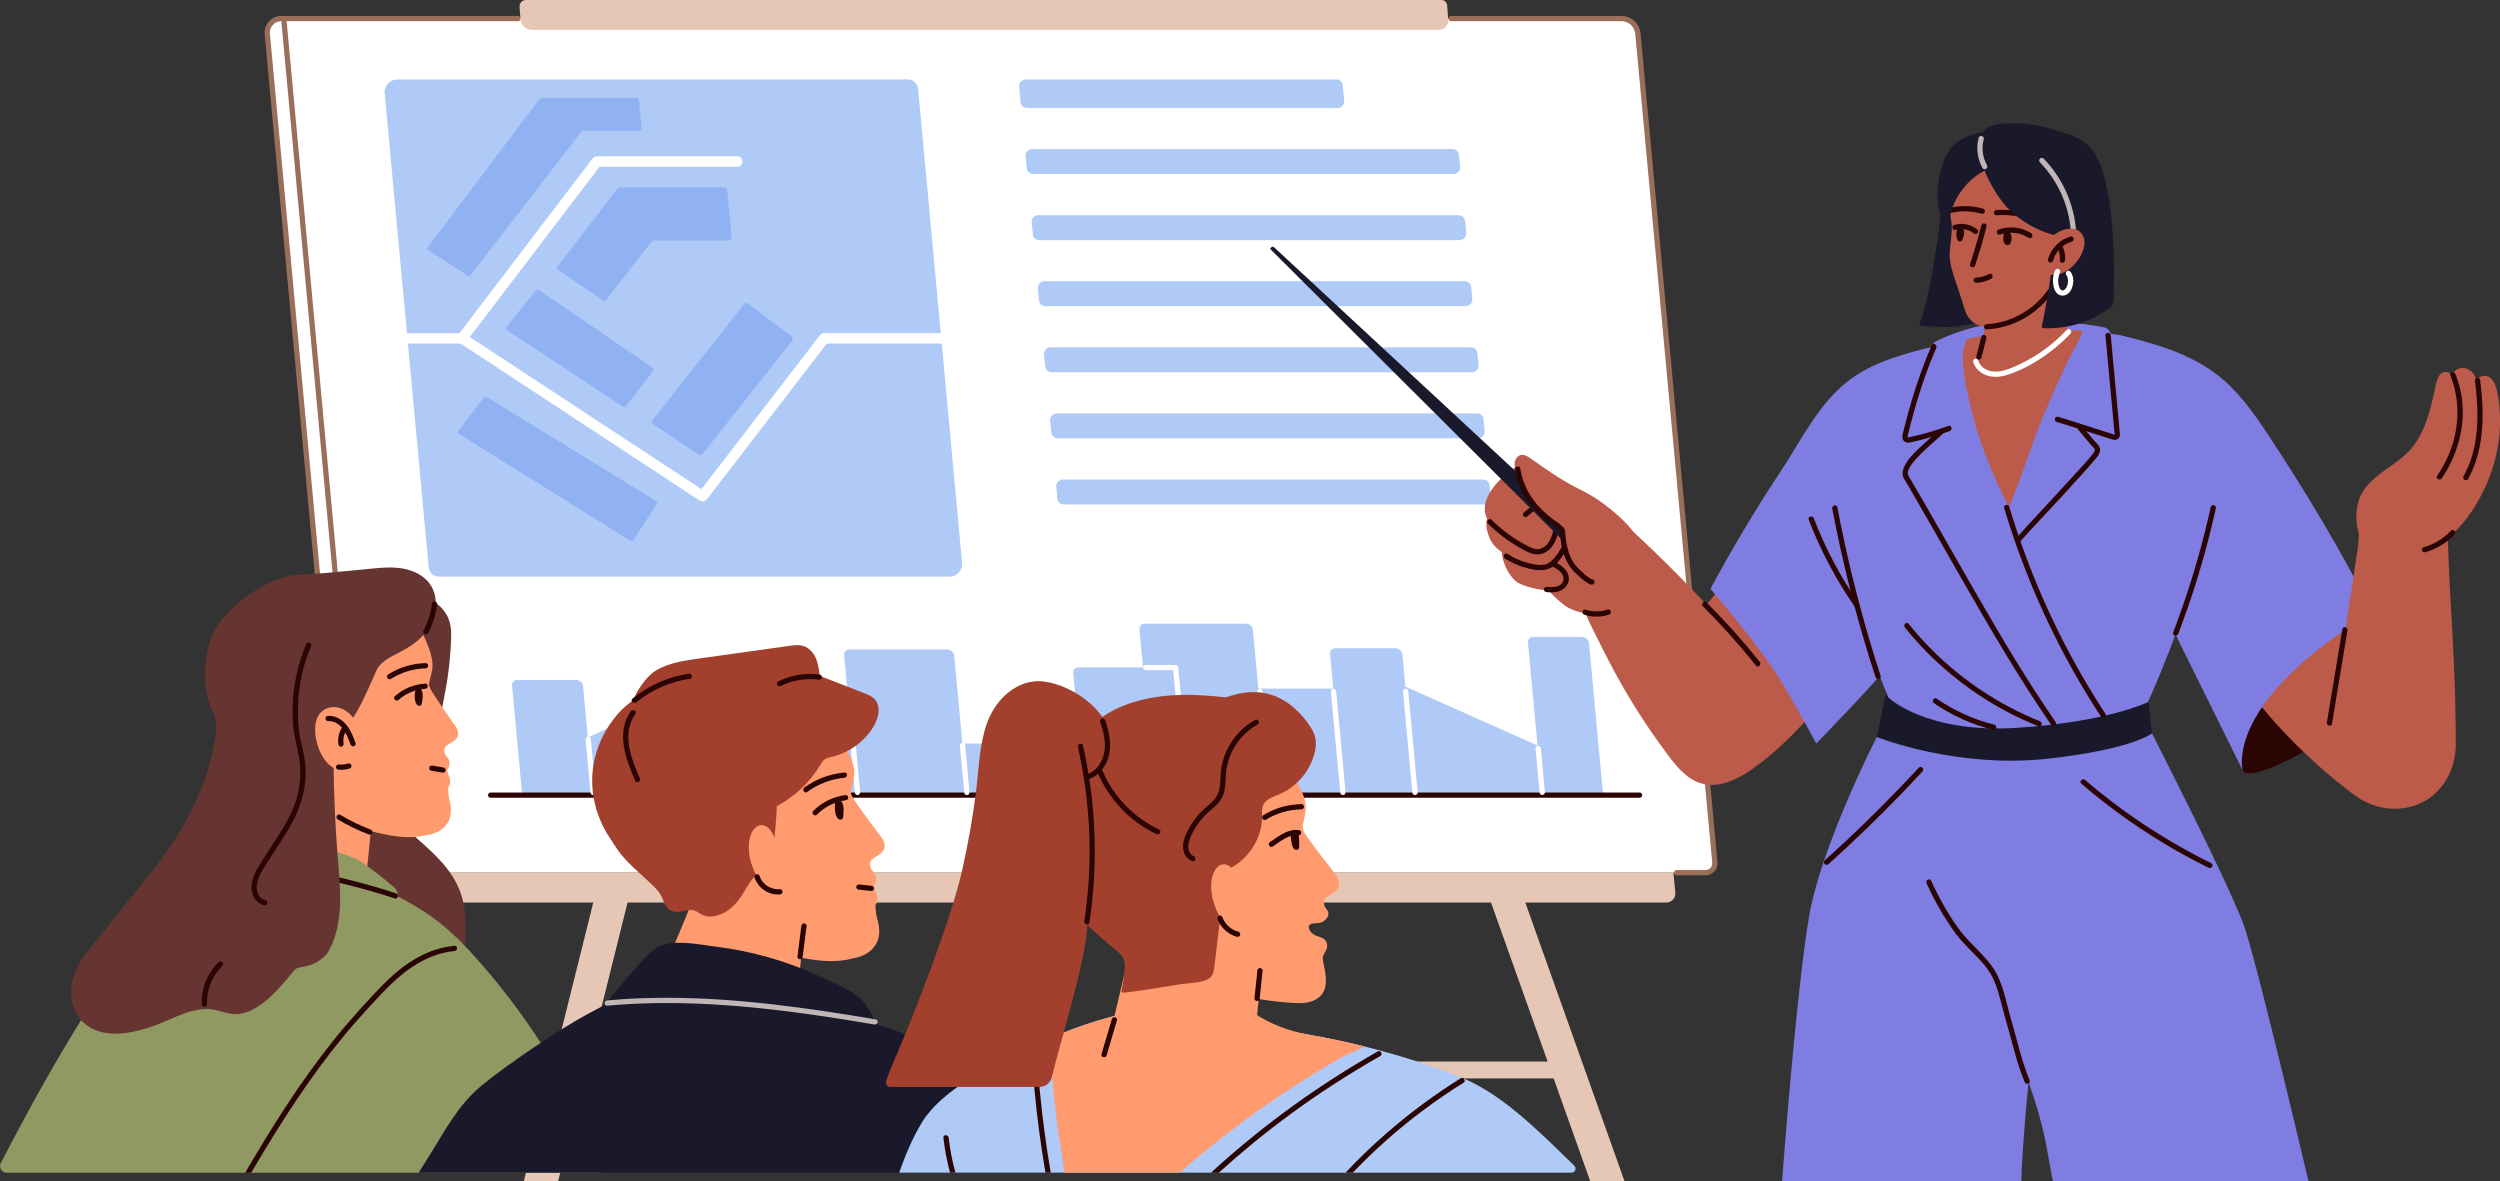 <svg xmlns="http://www.w3.org/2000/svg" width="163" height="77" viewBox="0 0 163 77" fill="none">
  <rect x="0" y="0" width="163" height="77" fill="#333333" stroke="none"/>
  <g clip-path="url(#clip0_13763_21794)">
    <path d="M105.714 1.211H18.343C17.801 1.211 17.376 1.677 17.426 2.216L22.505 56.9H111.201C111.562 56.9 111.845 56.59 111.811 56.231L106.793 2.192C106.741 1.636 106.274 1.211 105.714 1.211H105.714Z" fill="white"/>
    <path d="M22.504 57.071C22.416 57.071 22.342 57.004 22.334 56.915L17.255 2.231C17.226 1.926 17.328 1.622 17.535 1.395C17.742 1.169 18.037 1.039 18.343 1.039H33.772C33.867 1.039 33.943 1.116 33.943 1.21C33.943 1.305 33.866 1.381 33.772 1.381H18.343C18.13 1.381 17.933 1.468 17.789 1.626C17.645 1.783 17.577 1.987 17.597 2.199L22.675 56.883C22.684 56.977 22.615 57.061 22.52 57.07C22.515 57.07 22.51 57.071 22.505 57.071H22.504Z" fill="#996F59"/>
    <path d="M111.198 57.07H109.312C109.217 57.07 109.141 56.993 109.141 56.899C109.141 56.804 109.217 56.727 109.312 56.727H111.198C111.324 56.727 111.44 56.676 111.525 56.583C111.61 56.49 111.65 56.371 111.638 56.245L106.619 2.207C106.576 1.736 106.185 1.381 105.712 1.381H94.609C94.514 1.381 94.438 1.305 94.438 1.21C94.438 1.116 94.514 1.039 94.609 1.039H105.712C106.364 1.039 106.901 1.528 106.961 2.176L111.98 56.214C112 56.433 111.927 56.652 111.778 56.815C111.63 56.977 111.418 57.07 111.198 57.07L111.198 57.07Z" fill="#996F59"/>
    <path d="M23.647 56.81C23.559 56.81 23.485 56.743 23.476 56.654L18.352 1.484C18.343 1.39 18.413 1.307 18.507 1.298C18.6 1.288 18.686 1.358 18.694 1.453L23.818 56.623C23.827 56.717 23.758 56.8 23.663 56.809C23.658 56.81 23.652 56.81 23.647 56.81L23.647 56.81Z" fill="#996F59"/>
    <path d="M34.048 51.845L33.384 44.695C33.366 44.5 33.519 44.333 33.715 44.333H37.557C37.795 44.333 37.994 44.514 38.016 44.751L38.326 48.089L48.472 43.345C48.657 43.259 48.871 43.382 48.89 43.584L49.2 46.924L55.31 45.672L55.035 42.709C55.017 42.515 55.17 42.347 55.365 42.347H61.758C61.996 42.347 62.195 42.529 62.217 42.766L62.748 48.478H70.401L69.973 43.875C69.955 43.681 70.108 43.513 70.303 43.513H74.523L74.292 41.026C74.274 40.831 74.427 40.664 74.622 40.664H81.231C81.469 40.664 81.668 40.845 81.69 41.082L82.044 44.895H86.931L86.721 42.623C86.703 42.429 86.855 42.262 87.051 42.262H90.978C91.216 42.262 91.415 42.443 91.437 42.68L91.631 44.766L100.246 48.608L99.622 41.89C99.604 41.696 99.757 41.528 99.952 41.528H103.146C103.384 41.528 103.583 41.709 103.605 41.947L104.524 51.846H34.048V51.845Z" fill="#AFCAF7"/>
    <path d="M106.898 52.014H31.992C31.897 52.014 31.82 51.937 31.82 51.843C31.82 51.749 31.897 51.672 31.992 51.672H106.898C106.993 51.672 107.07 51.749 107.07 51.843C107.07 51.937 106.993 52.014 106.898 52.014Z" fill="#2B0404"/>
    <path d="M38.673 51.839C38.585 51.839 38.51 51.772 38.502 51.683L38.181 48.219C38.172 48.124 38.241 48.041 38.336 48.032C38.428 48.023 38.514 48.093 38.522 48.187L38.844 51.651C38.853 51.746 38.784 51.829 38.689 51.838C38.684 51.838 38.678 51.839 38.673 51.839H38.673Z" fill="white"/>
    <path d="M49.655 51.84C49.567 51.84 49.492 51.773 49.484 51.684L49.056 47.07C49.047 46.976 49.116 46.893 49.211 46.884C49.303 46.873 49.389 46.944 49.397 47.039L49.826 51.653C49.835 51.747 49.766 51.83 49.671 51.839C49.666 51.84 49.66 51.84 49.655 51.84H49.655Z" fill="white"/>
    <path d="M55.91 51.836C55.822 51.836 55.747 51.769 55.739 51.68L55.196 45.836C55.187 45.742 55.257 45.658 55.351 45.649C55.443 45.639 55.529 45.71 55.538 45.804L56.081 51.648C56.09 51.742 56.02 51.826 55.926 51.835C55.921 51.835 55.915 51.836 55.91 51.836H55.91Z" fill="white"/>
    <path d="M63.042 51.84C62.954 51.84 62.879 51.773 62.871 51.684L62.587 48.625C62.578 48.531 62.647 48.447 62.742 48.438C62.834 48.428 62.92 48.499 62.929 48.593L63.213 51.653C63.222 51.747 63.153 51.83 63.058 51.839C63.053 51.84 63.047 51.84 63.042 51.84H63.042Z" fill="white"/>
    <path d="M70.721 51.84C70.634 51.84 70.559 51.773 70.551 51.684L70.266 48.625C70.257 48.531 70.327 48.447 70.421 48.438C70.514 48.428 70.599 48.499 70.608 48.593L70.893 51.653C70.902 51.747 70.832 51.83 70.738 51.839C70.733 51.84 70.727 51.84 70.722 51.84H70.721Z" fill="white"/>
    <path d="M82.76 51.838C82.672 51.838 82.597 51.771 82.589 51.682L81.977 45.094C81.968 44.999 82.038 44.916 82.132 44.907C82.224 44.898 82.31 44.968 82.319 45.062L82.931 51.651C82.94 51.745 82.87 51.828 82.776 51.837C82.771 51.837 82.765 51.838 82.76 51.838H82.76Z" fill="white"/>
    <path d="M87.557 51.838C87.469 51.838 87.394 51.771 87.386 51.682L86.774 45.094C86.766 44.999 86.835 44.916 86.929 44.907C87.022 44.898 87.107 44.968 87.116 45.062L87.728 51.651C87.737 51.745 87.668 51.828 87.573 51.837C87.568 51.837 87.562 51.838 87.557 51.838H87.557Z" fill="white"/>
    <path d="M100.554 51.834C100.467 51.834 100.392 51.767 100.384 51.678L100.118 48.813C100.109 48.718 100.178 48.635 100.273 48.626C100.366 48.615 100.451 48.687 100.46 48.781L100.726 51.647C100.734 51.741 100.665 51.824 100.571 51.833C100.566 51.834 100.56 51.834 100.555 51.834H100.554Z" fill="white"/>
    <path d="M77.404 51.837C77.317 51.837 77.242 51.77 77.234 51.681L76.492 43.694H74.703C74.608 43.694 74.531 43.617 74.531 43.523C74.531 43.428 74.608 43.352 74.703 43.352H76.648C76.737 43.352 76.811 43.419 76.819 43.507L77.575 51.65C77.584 51.745 77.515 51.828 77.42 51.837C77.415 51.837 77.409 51.838 77.404 51.838V51.837Z" fill="white"/>
    <path d="M92.26 51.838C92.172 51.838 92.097 51.771 92.089 51.682L91.477 45.094C91.469 44.999 91.538 44.916 91.632 44.907C91.725 44.898 91.81 44.968 91.819 45.062L92.431 51.651C92.439 51.745 92.37 51.828 92.276 51.837C92.271 51.837 92.265 51.838 92.26 51.838H92.26Z" fill="white"/>
    <path d="M27.951 36.984L25.082 6.091C25.036 5.602 25.422 5.18 25.913 5.18H59.183C59.534 5.18 59.827 5.446 59.859 5.796L62.728 36.689C62.774 37.178 62.389 37.6 61.897 37.6H28.628C28.276 37.6 27.983 37.333 27.951 36.984Z" fill="#AFCAF7"/>
    <path d="M45.81 32.695C45.745 32.695 45.679 32.676 45.621 32.639L29.943 22.343C29.864 22.29 29.81 22.207 29.794 22.114C29.778 22.02 29.802 21.924 29.859 21.849L38.647 10.323C38.711 10.238 38.812 10.188 38.92 10.188H48.064C48.254 10.188 48.407 10.341 48.407 10.53C48.407 10.719 48.254 10.873 48.064 10.873H39.089L30.628 21.972L45.733 31.891L53.467 21.848C53.532 21.763 53.633 21.714 53.739 21.714H61.371C61.56 21.714 61.714 21.867 61.714 22.056C61.714 22.245 61.56 22.399 61.371 22.399H53.908L46.083 32.561C46.016 32.649 45.914 32.695 45.811 32.695L45.81 32.695Z" fill="white"/>
    <path d="M30.129 22.404H26.562C26.372 22.404 26.219 22.251 26.219 22.061C26.219 21.872 26.372 21.719 26.562 21.719H30.129C30.319 21.719 30.472 21.872 30.472 22.061C30.472 22.251 30.319 22.404 30.129 22.404Z" fill="white"/>
    <path d="M47.242 12.219H40.404C40.344 12.219 40.287 12.247 40.251 12.295L36.325 17.415C36.29 17.46 36.301 17.527 36.349 17.559L39.315 19.592C39.382 19.638 39.471 19.623 39.521 19.56L42.533 15.683H47.564C47.649 15.683 47.715 15.611 47.707 15.527L47.414 12.375C47.406 12.287 47.332 12.219 47.243 12.219L47.242 12.219Z" fill="#91B2F2"/>
    <path d="M51.62 21.944L48.772 19.796C48.69 19.734 48.575 19.749 48.512 19.829L42.548 27.384C42.48 27.469 42.5 27.593 42.59 27.654L45.554 29.646C45.635 29.701 45.744 29.684 45.805 29.607L51.654 22.209C51.718 22.127 51.703 22.008 51.62 21.944Z" fill="#91B2F2"/>
    <path d="M40.615 26.514L33.072 21.54C32.993 21.488 32.977 21.381 33.035 21.308L34.929 18.933C34.979 18.87 35.069 18.857 35.134 18.902L42.543 23.971C42.619 24.023 42.635 24.128 42.579 24.2L40.819 26.48C40.77 26.543 40.681 26.558 40.614 26.514L40.615 26.514Z" fill="#91B2F2"/>
    <path d="M27.929 16.314L30.498 17.98C30.556 18.018 30.633 18.004 30.676 17.949L37.953 8.527H41.759C41.805 8.527 41.841 8.488 41.837 8.443L41.653 6.461C41.649 6.421 41.615 6.391 41.575 6.391H35.398C35.29 6.391 35.188 6.441 35.124 6.527L27.895 16.116C27.847 16.179 27.863 16.27 27.93 16.313L27.929 16.314Z" fill="#91B2F2"/>
    <path d="M31.748 25.891L42.765 32.658C42.841 32.705 42.864 32.806 42.815 32.881L41.306 35.203C41.259 35.276 41.162 35.297 41.088 35.251L29.942 28.304C29.863 28.254 29.843 28.146 29.9 28.072L31.537 25.93C31.587 25.865 31.678 25.848 31.748 25.891Z" fill="#91B2F2"/>
    <path d="M87.215 7.036H66.957C66.741 7.036 66.561 6.872 66.541 6.657L66.447 5.648C66.424 5.397 66.622 5.18 66.875 5.18H87.132C87.349 5.18 87.529 5.344 87.549 5.559L87.642 6.567C87.665 6.819 87.468 7.036 87.215 7.036Z" fill="#AFCAF7"/>
    <path d="M94.77 11.343H67.358C67.141 11.343 66.961 11.179 66.941 10.964L66.869 10.188C66.846 9.936 67.044 9.719 67.297 9.719H94.71C94.926 9.719 95.106 9.883 95.126 10.098L95.198 10.874C95.221 11.126 95.023 11.343 94.77 11.343Z" fill="#AFCAF7"/>
    <path d="M95.169 15.655H67.756C67.54 15.655 67.359 15.491 67.34 15.276L67.267 14.5C67.244 14.249 67.442 14.031 67.695 14.031H95.108C95.324 14.031 95.505 14.195 95.524 14.41L95.597 15.187C95.62 15.438 95.422 15.655 95.169 15.655Z" fill="#AFCAF7"/>
    <path d="M95.567 19.96H68.154C67.938 19.96 67.758 19.796 67.738 19.581L67.666 18.805C67.643 18.553 67.841 18.336 68.094 18.336H95.507C95.723 18.336 95.903 18.5 95.923 18.715L95.995 19.491C96.018 19.743 95.82 19.96 95.567 19.96Z" fill="#AFCAF7"/>
    <path d="M95.973 24.273H68.561C68.344 24.273 68.164 24.108 68.144 23.894L68.072 23.117C68.049 22.866 68.247 22.648 68.5 22.648H95.913C96.129 22.648 96.309 22.813 96.329 23.028L96.401 23.804C96.424 24.055 96.226 24.273 95.973 24.273Z" fill="#AFCAF7"/>
    <path d="M96.372 28.577H68.959C68.743 28.577 68.562 28.413 68.543 28.198L68.471 27.422C68.447 27.171 68.645 26.953 68.898 26.953H96.311C96.527 26.953 96.708 27.117 96.728 27.332L96.8 28.109C96.823 28.36 96.625 28.577 96.372 28.577Z" fill="#AFCAF7"/>
    <path d="M96.77 32.89H69.358C69.141 32.89 68.961 32.726 68.941 32.511L68.869 31.734C68.846 31.483 69.044 31.266 69.297 31.266H96.71C96.926 31.266 97.106 31.43 97.126 31.645L97.198 32.421C97.221 32.672 97.023 32.89 96.77 32.89Z" fill="#AFCAF7"/>
    <path d="M108.642 58.845H28.762L28.57 56.898H109.105L109.232 58.195C109.267 58.543 108.993 58.845 108.642 58.845V58.845Z" fill="#E6C7B5"/>
    <path d="M34.136 86.058L41.144 57.938H38.907L31.898 86.058H34.136Z" fill="#E6C7B5"/>
    <path d="M109.14 86.058L99.127 57.938H96.891L106.903 86.058H109.14Z" fill="#E6C7B5"/>
    <path d="M102.49 69.211H37.805V70.314H102.49V69.211Z" fill="#E6C7B5"/>
    <path d="M93.794 1.946H34.679C34.288 1.946 33.965 1.646 33.936 1.258L33.876 0.444C33.858 0.205 34.048 0 34.289 0H93.979C94.177 0 94.341 0.152 94.355 0.35L94.424 1.27C94.451 1.635 94.161 1.947 93.794 1.947V1.946Z" fill="#E6C7B5"/>
    <path d="M29.415 41.459C29.387 42.735 29.246 44.008 28.997 45.259C28.796 46.271 28.618 47.807 27.958 48.632C27.325 49.423 26.589 50.068 26.032 50.954C25.423 51.921 24.926 52.959 24.558 54.04C24.182 55.146 23.927 56.318 23.274 57.286C22.622 58.255 21.415 58.982 20.296 58.643C19.687 58.459 19.197 57.985 18.873 57.437C18.55 56.889 18.374 56.268 18.223 55.65C17.38 52.188 17.239 48.472 18.422 45.111C19.158 43.022 20.443 41.103 22.155 39.689C22.991 38.998 23.955 38.387 24.982 38.023C26.03 37.651 27.343 38.474 28.174 39.1C29.061 39.767 29.439 40.355 29.414 41.459H29.415Z" fill="#663531"/>
    <path d="M22.333 50.614C23.035 50.725 23.386 51.087 23.831 51.569C24.334 52.114 25.04 52.52 25.59 53.026C26.171 53.559 26.659 54.206 27.247 54.721C28.373 55.708 29.529 56.767 30.037 58.227C30.511 59.589 30.325 61.051 30.3 62.462C30.291 63.007 30.488 63.727 30.187 64.199C29.872 64.693 29.245 65.001 28.69 65.119C28 65.267 27.28 65.18 26.592 65.019C24.312 64.487 22.234 63.128 20.834 61.254C19.433 59.38 18.722 57.004 18.861 54.67C18.921 53.667 19.146 52.642 19.736 51.828C20.327 51.014 21.339 50.455 22.333 50.613V50.614Z" fill="#663531"/>
    <path d="M15.816 40.584C15.82 40.579 15.824 40.574 15.829 40.569C16.221 40.12 16.649 39.692 17.135 39.344C17.712 38.932 18.359 38.666 19.058 38.548C19.121 38.537 19.185 38.529 19.248 38.521C19.371 38.495 19.494 38.472 19.616 38.45C19.652 38.444 19.689 38.439 19.726 38.433C19.752 38.429 19.778 38.424 19.805 38.42C19.815 38.418 19.826 38.417 19.837 38.416C21.428 38.182 24.018 38.139 25.402 38.898C26.734 39.629 27.326 40.639 27.921 42.156C28.111 42.642 28.256 43.188 28.177 43.682C28.125 44.012 27.987 44.338 27.965 44.672C28.006 44.814 28.075 44.954 28.157 45.085C28.305 45.32 28.461 45.55 28.613 45.782C28.942 46.281 29.15 46.547 29.485 47.043C29.632 47.259 29.837 47.489 29.869 47.758C29.901 48.027 29.748 48.219 29.53 48.355C29.399 48.437 29.266 48.518 29.131 48.599C29.066 48.639 29.02 48.711 28.993 48.785C28.977 48.831 28.965 48.923 28.967 48.971C28.975 49.137 29.044 49.23 29.157 49.362C29.373 49.615 29.346 49.946 29.168 50.191C29.168 50.219 29.169 50.247 29.172 50.274C29.188 50.412 29.257 50.544 29.305 50.686C29.38 50.91 29.37 51.177 29.213 51.346C29.241 51.607 29.225 51.871 29.294 52.125C29.43 52.624 29.472 53.205 29.18 53.659C28.859 54.158 28.348 54.374 27.797 54.453C26.936 54.669 26.012 54.584 25.143 54.411C23.991 54.183 22.826 53.871 21.751 53.391C21.694 53.366 21.663 53.325 21.649 53.28L20.124 53.421C20.079 53.226 20.023 52.986 19.964 52.733C19.477 52.332 18.923 51.643 18.375 50.855C18.373 50.851 18.369 50.849 18.368 50.845C18.365 50.839 18.36 50.835 18.357 50.829C18.317 50.771 18.277 50.712 18.236 50.652C18.108 50.49 17.95 50.36 17.777 50.25C17.658 50.118 17.539 49.987 17.418 49.856C16.266 48.597 15.365 47.314 14.89 45.657C14.772 45.243 14.683 44.815 14.629 44.38C14.46 43.007 14.907 41.626 15.817 40.582L15.816 40.584Z" fill="#FF9B6F"/>
    <path d="M28.931 50.044C28.687 50.002 28.444 49.959 28.2 49.917C28.111 49.902 28.011 49.941 27.989 50.037C27.97 50.12 28.014 50.231 28.108 50.248C28.352 50.29 28.596 50.332 28.84 50.374C28.928 50.39 29.029 50.35 29.051 50.255C29.07 50.171 29.026 50.06 28.931 50.044Z" fill="#2B0404"/>
    <path d="M25.985 45.635C26.464 45.209 27.084 44.952 27.724 44.913C27.944 44.9 27.945 44.557 27.724 44.571C26.99 44.615 26.293 44.904 25.743 45.392C25.577 45.539 25.821 45.781 25.985 45.635Z" fill="#2B0404"/>
    <path d="M25.488 44.264C26.165 43.836 26.945 43.597 27.747 43.577C27.967 43.572 27.968 43.229 27.747 43.234C26.886 43.255 26.042 43.508 25.314 43.968C25.128 44.085 25.3 44.382 25.488 44.264Z" fill="#2B0404"/>
    <path d="M27.387 44.849C27.27 44.737 27.135 44.775 27.079 45.021C27.022 45.269 26.988 45.838 27.249 45.994C27.314 46.033 27.407 46.031 27.457 45.974C27.49 45.936 27.499 45.884 27.507 45.834C27.546 45.581 27.609 45.278 27.5 45.022C27.468 44.947 27.429 44.888 27.387 44.849L27.387 44.849Z" fill="#2B0404"/>
    <path d="M16.082 54.918L18.74 48.508L24.377 52.286L23.777 58.118L15.875 57.818L16.082 54.918Z" fill="#FF9B6F"/>
    <path d="M24.162 54.084C23.476 53.828 22.818 53.506 22.192 53.127C22.003 53.013 21.83 53.309 22.019 53.423C22.671 53.818 23.357 54.148 24.07 54.415C24.157 54.448 24.259 54.379 24.281 54.295C24.308 54.199 24.249 54.117 24.162 54.085V54.084Z" fill="#2B0404"/>
    <path d="M39.236 76.463H0.435C0.11 76.463 -0.1 76.118 0.049 75.83C1.797 72.468 3.62 69.146 5.654 65.921C6.942 63.876 8.301 61.875 9.75 59.943C10.647 58.745 11.644 57.541 12.948 56.769C14.378 55.92 16.126 56.015 17.723 56.153C19.317 56.292 20.887 56.557 22.42 57.03C24.198 57.58 25.918 58.343 27.497 59.335C29.064 60.322 30.267 61.56 31.475 62.958C33.877 65.733 35.941 68.801 37.605 72.073C38.318 73.48 38.888 74.924 39.236 76.463L39.236 76.463Z" fill="#909962"/>
    <path d="M29.632 62.007C28.024 62.165 26.68 63.04 25.536 64.13C25.026 64.616 24.548 65.137 24.07 65.658C23.502 66.277 22.944 66.905 22.409 67.554C21.304 68.893 20.281 70.3 19.315 71.742C18.311 73.24 17.369 74.78 16.453 76.336C16.428 76.377 16.405 76.42 16.38 76.461H15.984C16.149 76.178 16.316 75.895 16.483 75.614C17.417 74.04 18.387 72.487 19.421 70.976C20.425 69.514 21.491 68.091 22.645 66.743C23.171 66.127 23.718 65.531 24.269 64.936C24.756 64.413 25.255 63.897 25.8 63.429C26.9 62.485 28.172 61.807 29.632 61.665C29.851 61.642 29.849 61.987 29.632 62.008V62.007Z" fill="#2B0404"/>
    <path d="M11.234 58.169C11.234 58.169 12.98 56.037 14.318 54.665C14.683 54.29 15.207 54.119 15.724 54.199C17.311 54.446 20.869 55.06 23.021 55.915C23.249 56.005 23.462 56.12 23.661 56.262C24.097 56.573 24.965 57.211 25.705 57.866C25.831 57.977 25.912 58.13 25.936 58.295L26.228 60.222L12.603 60.096L11.234 58.169Z" fill="#909962"/>
    <path d="M11.94 57.883C12.106 57.774 12.252 57.641 12.412 57.526C12.595 57.397 12.802 57.315 13.012 57.241C13.434 57.094 13.872 56.983 14.311 56.901C15.236 56.725 16.183 56.693 17.121 56.745C18.994 56.848 20.863 57.242 22.679 57.694C23.708 57.951 24.727 58.245 25.735 58.575C25.945 58.645 26.035 58.314 25.826 58.245C24.012 57.65 22.16 57.173 20.283 56.821C18.395 56.467 16.456 56.218 14.541 56.515C14.027 56.594 13.516 56.714 13.021 56.877C12.789 56.953 12.546 57.037 12.336 57.165C12.134 57.289 11.964 57.457 11.766 57.587C11.582 57.707 11.754 58.004 11.939 57.883H11.94Z" fill="#2B0404"/>
    <path d="M27.657 41.333C27.192 41.886 26.645 42.219 26.019 42.546C25.486 42.82 24.829 43.133 24.55 43.697C24.342 44.123 23.037 47.403 22.47 47.257C22.427 47.245 22.379 47.257 22.347 47.305C21.64 48.364 21.743 49.774 21.77 50.985C21.805 52.465 21.875 53.943 21.985 55.421C22.111 57.164 22.363 58.907 21.956 60.639C21.823 61.205 21.606 61.751 21.286 62.227C21.137 62.38 20.977 62.519 20.799 62.64C20.455 62.871 20.084 62.992 19.677 63.051C19.382 63.095 19.27 63.138 19.078 63.38C18.577 64.018 18.069 64.621 17.451 65.151C16.818 65.692 16.044 66.176 15.214 66.115C14.818 66.085 14.443 65.934 14.054 65.853C12.653 65.556 11.35 66.407 10.083 66.867C8.584 67.412 6.464 67.858 5.257 66.478C4.637 65.77 4.509 64.722 4.765 63.817C5.149 62.462 6.123 61.57 6.952 60.495C7.863 59.313 8.837 58.172 9.761 56.997C9.977 56.724 10.19 56.448 10.398 56.169C11.951 54.086 13.297 51.623 13.853 49.058C13.986 48.452 14.127 47.771 14.091 47.148C14.061 46.65 13.798 46.325 13.649 45.866C13.237 44.584 13.301 42.958 13.718 41.69C14.05 40.678 14.967 39.778 15.784 39.123C16.767 38.335 18.131 37.551 19.405 37.485C20.968 37.405 22.537 37.242 24.1 37.087C24.809 37.016 25.528 36.946 26.23 37.062C26.932 37.178 27.628 37.505 28.038 38.087C28.712 39.047 28.41 40.434 27.658 41.333H27.657Z" fill="#663531"/>
    <path d="M21.927 46.112C21.906 46.109 21.885 46.107 21.863 46.105C21.507 46.077 21.14 46.215 20.904 46.467C20.702 46.682 20.599 46.967 20.565 47.252C20.482 47.965 20.687 48.785 21.079 49.399C21.221 49.622 21.394 49.832 21.619 49.984C22.419 50.525 23.045 50.002 23.189 49.247C23.308 48.624 23.401 47.894 23.256 47.277C23.128 46.733 22.552 46.195 21.927 46.111L21.927 46.112Z" fill="#FF9B6F"/>
    <path d="M21.39 47.016C21.76 46.994 22.086 47.198 22.318 47.471C22.576 47.776 22.716 48.167 22.853 48.536C22.886 48.623 22.969 48.682 23.064 48.656C23.148 48.633 23.216 48.532 23.184 48.446C23.022 48.01 22.854 47.565 22.543 47.21C22.258 46.883 21.834 46.647 21.39 46.674C21.298 46.68 21.219 46.749 21.219 46.845C21.219 46.934 21.297 47.022 21.39 47.016Z" fill="#2B0404"/>
    <path d="M22.401 48.465C22.399 48.454 22.398 48.443 22.396 48.432C22.398 48.449 22.398 48.448 22.395 48.427C22.393 48.405 22.391 48.383 22.39 48.36C22.387 48.315 22.387 48.27 22.388 48.225C22.389 48.203 22.391 48.18 22.393 48.158C22.393 48.151 22.399 48.103 22.395 48.136C22.401 48.092 22.41 48.047 22.421 48.004C22.463 47.834 22.522 47.711 22.635 47.562C22.69 47.49 22.649 47.367 22.574 47.327C22.483 47.279 22.397 47.312 22.339 47.388C22.087 47.719 22 48.149 22.071 48.555C22.086 48.644 22.2 48.702 22.282 48.675C22.377 48.644 22.418 48.559 22.401 48.464V48.465Z" fill="#2B0404"/>
    <path d="M22.077 50.185C22.317 50.205 22.562 50.178 22.792 50.11C22.878 50.085 22.941 49.989 22.912 49.9C22.884 49.813 22.793 49.753 22.701 49.78C22.649 49.795 22.596 49.809 22.543 49.819C22.514 49.825 22.485 49.83 22.457 49.835C22.445 49.837 22.41 49.848 22.453 49.836C22.439 49.84 22.423 49.839 22.409 49.84C22.299 49.852 22.188 49.852 22.078 49.843C21.988 49.836 21.902 49.927 21.906 50.014C21.911 50.113 21.982 50.178 22.078 50.185H22.077Z" fill="#2B0404"/>
    <path d="M27.912 41.274C28.23 40.686 28.425 40.046 28.494 39.382C28.503 39.29 28.408 39.211 28.322 39.211C28.222 39.211 28.16 39.29 28.151 39.382C28.089 39.983 27.904 40.569 27.616 41.1C27.511 41.294 27.807 41.468 27.912 41.273L27.912 41.274Z" fill="#2B0404"/>
    <path d="M19.974 41.981C19.496 43.105 19.204 44.295 19.11 45.513C19.063 46.118 19.066 46.727 19.118 47.331C19.173 47.959 19.327 48.559 19.457 49.173C19.718 50.411 19.565 51.679 19.058 52.836C18.562 53.965 17.819 54.96 17.168 56C16.826 56.546 16.414 57.148 16.391 57.813C16.373 58.335 16.68 58.902 17.218 59.025C17.433 59.075 17.525 58.744 17.309 58.695C16.833 58.586 16.675 58.037 16.758 57.609C16.867 57.049 17.234 56.537 17.534 56.062C18.167 55.062 18.876 54.098 19.354 53.009C19.828 51.928 20.043 50.736 19.874 49.561C19.788 48.962 19.604 48.383 19.512 47.785C19.423 47.2 19.407 46.598 19.426 46.007C19.469 44.687 19.753 43.371 20.271 42.155C20.307 42.069 20.296 41.972 20.209 41.92C20.138 41.878 20.011 41.897 19.974 41.982V41.981Z" fill="#2B0404"/>
    <path d="M13.494 65.475C13.462 64.54 13.828 63.625 14.498 62.971C14.657 62.817 14.414 62.575 14.256 62.729C13.523 63.442 13.115 64.454 13.15 65.475C13.158 65.695 13.502 65.696 13.494 65.475Z" fill="#2B0404"/>
    <path d="M41.983 47.624C41.987 47.619 41.992 47.613 41.996 47.608C42.412 47.101 42.869 46.616 43.392 46.218C44.013 45.745 44.716 45.431 45.481 45.279C45.55 45.265 45.62 45.254 45.689 45.243C45.824 45.21 45.958 45.181 46.092 45.152C46.131 45.144 46.172 45.138 46.211 45.13C46.24 45.124 46.269 45.118 46.298 45.113C46.309 45.111 46.321 45.109 46.333 45.107C48.075 44.798 50.249 44.872 51.796 45.661C53.285 46.421 54.523 47.623 55.314 49.096C55.569 49.572 55.751 50.077 55.68 50.624C55.633 50.989 55.492 51.352 55.479 51.72C55.528 51.874 55.609 52.026 55.703 52.167C55.873 52.42 56.053 52.668 56.229 52.919C56.607 53.457 56.845 53.742 57.229 54.276C57.398 54.51 57.631 54.755 57.675 55.05C57.72 55.346 57.558 55.561 57.322 55.718C57.18 55.813 57.037 55.906 56.892 56C56.821 56.046 56.773 56.126 56.746 56.209C56.73 56.26 56.72 56.362 56.724 56.414C56.738 56.596 56.818 56.697 56.946 56.839C57.192 57.109 57.172 57.474 56.985 57.75C56.986 57.781 56.989 57.811 56.993 57.842C57.014 57.993 57.094 58.136 57.152 58.291C57.242 58.534 57.24 58.828 57.072 59.019C57.112 59.306 57.103 59.596 57.187 59.873C57.354 60.418 57.419 61.055 57.112 61.564C56.776 62.124 56.222 62.379 55.618 62.483C54.678 62.749 53.658 62.686 52.698 62.524C51.423 62.311 50.131 62.007 48.934 61.515C48.87 61.489 48.835 61.445 48.818 61.395L47.145 61.602C47.089 61.388 47.019 61.126 46.946 60.85C46.397 60.425 45.766 59.686 45.137 58.837C45.134 58.833 45.131 58.83 45.128 58.826C45.125 58.82 45.12 58.815 45.116 58.809C45.07 58.746 45.023 58.683 44.977 58.619C44.83 58.445 44.652 58.307 44.458 58.191C44.323 58.051 44.187 57.911 44.051 57.771C42.742 56.424 41.709 55.043 41.132 53.235C40.988 52.784 40.876 52.316 40.803 51.841C40.57 50.336 41.017 48.802 41.984 47.624L41.983 47.624Z" fill="#FF9B6F"/>
    <path d="M56.812 57.75C56.541 57.721 56.271 57.693 56 57.665C55.91 57.655 55.824 57.75 55.828 57.836C55.833 57.937 55.904 57.997 56 58.007C56.271 58.035 56.541 58.064 56.812 58.092C56.902 58.101 56.988 58.007 56.984 57.921C56.979 57.82 56.908 57.76 56.812 57.75Z" fill="#2B0404"/>
    <path d="M53.269 53.114C53.765 52.609 54.428 52.27 55.133 52.179C55.224 52.167 55.304 52.109 55.304 52.008C55.304 51.925 55.225 51.825 55.133 51.837C54.335 51.939 53.591 52.298 53.026 52.872C52.871 53.029 53.114 53.272 53.269 53.114V53.114Z" fill="#2B0404"/>
    <path d="M52.622 51.64C53.336 51.12 54.177 50.792 55.058 50.711C55.276 50.691 55.278 50.348 55.058 50.368C54.117 50.454 53.213 50.787 52.449 51.344C52.273 51.473 52.444 51.771 52.622 51.64Z" fill="#2B0404"/>
    <path d="M54.775 52.151C54.639 52.036 54.494 52.088 54.45 52.362C54.406 52.639 54.411 53.266 54.708 53.418C54.782 53.455 54.884 53.446 54.935 53.38C54.969 53.337 54.975 53.278 54.979 53.223C55.003 52.943 55.05 52.606 54.911 52.333C54.87 52.253 54.824 52.191 54.775 52.151Z" fill="#2B0404"/>
    <path d="M42.739 43.732C43.578 43.222 44.581 43.075 45.553 42.938C47.521 42.663 49.489 42.386 51.457 42.111C51.764 42.068 52.083 42.025 52.379 42.117C52.792 42.245 53.09 42.62 53.238 43.026C53.354 43.345 53.42 43.725 53.44 44.064C54.402 44.439 55.364 44.814 56.327 45.188C56.588 45.29 56.859 45.399 57.045 45.608C57.452 46.064 57.287 46.79 56.983 47.32C56.614 47.964 56.065 48.498 55.423 48.87C55.092 49.062 54.736 49.211 54.366 49.311C53.861 49.446 53.761 49.404 53.489 49.861C52.837 50.963 51.881 51.883 50.758 52.501C49.603 53.137 48.06 53.032 46.861 52.556C45.867 52.16 44.988 51.527 44.14 50.875C43.309 50.237 42.47 49.542 42.024 48.595C41.635 47.77 41.235 47.359 41.139 46.47C41.046 45.614 42.049 44.152 42.739 43.732Z" fill="#A3402D"/>
    <path d="M43.337 63.116L46.262 56.062L52.465 60.219L51.803 66.637L43.109 66.307L43.337 63.116Z" fill="#FF9B6F"/>
    <path d="M52.336 62.376C52.42 61.709 52.506 61.041 52.59 60.374C52.602 60.282 52.503 60.203 52.419 60.203C52.317 60.203 52.259 60.282 52.247 60.374C52.163 61.042 52.078 61.709 51.993 62.376C51.981 62.468 52.08 62.547 52.164 62.547C52.267 62.547 52.324 62.468 52.336 62.376Z" fill="#2B0404"/>
    <path d="M50.456 54.891C50.402 55.299 50.437 56.179 50.177 56.508C49.929 56.822 49.401 56.891 49.11 57.238C48.84 57.561 48.649 57.941 48.423 58.296C48.116 58.781 47.729 59.232 47.223 59.502C46.859 59.697 46.278 59.855 45.875 59.683C45.474 59.514 45.341 59.253 44.823 59.347C44.495 59.407 44.153 59.521 43.84 59.41C43.509 59.293 43.362 59.006 43.24 58.705C43.101 58.361 42.988 58.16 42.713 57.882C42.096 57.256 41.403 56.709 40.805 56.063C40.023 55.219 39.358 54.107 39.608 52.933C39.879 51.661 39.886 50.542 40.663 49.413C41.376 48.376 42.415 47.583 43.567 47.073C44.634 46.601 45.821 46.362 46.979 46.514C48.136 46.666 49.256 47.231 49.973 48.15C50.756 49.155 50.656 50.089 50.667 51.266C50.679 52.485 50.616 53.674 50.456 54.891H50.456Z" fill="#A3402D"/>
    <path d="M48.875 54.698C48.656 55.766 49.124 56.929 49.732 57.786C49.938 58.076 50.243 58.371 50.594 58.312C50.959 58.251 51.151 57.842 51.197 57.476C51.327 56.451 50.843 55.371 50.421 54.457C50.005 53.556 49.286 53.629 48.977 54.364C48.935 54.464 48.901 54.575 48.875 54.698V54.698Z" fill="#FF9B6F"/>
    <path d="M49.194 57.208C49.426 57.907 50.11 58.378 50.85 58.316C50.943 58.309 51.022 58.243 51.022 58.145C51.022 58.059 50.943 57.966 50.85 57.974C50.265 58.023 49.712 57.68 49.526 57.118C49.496 57.03 49.407 56.973 49.315 56.998C49.229 57.022 49.166 57.121 49.195 57.209L49.194 57.208Z" fill="#2B0404"/>
    <path d="M48.987 49.029C48.131 50.593 47.255 52.36 45.935 53.594C45.437 54.059 45.013 54.318 44.62 54.904C44.182 55.557 43.607 56.169 42.822 56.38C41.396 56.765 40.245 55.451 39.589 54.365C38.879 53.191 38.523 51.799 38.627 50.429C38.744 48.884 39.443 47.4 40.522 46.292C41.086 45.714 41.742 45.379 42.39 44.931C43.138 44.414 43.949 43.971 44.829 43.727C45.903 43.429 47.094 43.447 48.089 43.95C49.083 44.454 49.833 45.488 49.832 46.601C49.831 47.467 49.403 48.269 48.987 49.029Z" fill="#A3402D"/>
    <path d="M41.481 45.792C42.487 44.974 43.707 44.447 44.988 44.254C45.206 44.222 45.113 43.892 44.897 43.924C43.555 44.126 42.291 44.695 41.238 45.55C41.067 45.689 41.311 45.93 41.481 45.792V45.792Z" fill="#2B0404"/>
    <path d="M41.132 46.372C40.135 47.766 40.813 49.52 41.418 50.916C41.505 51.118 41.801 50.944 41.715 50.744C41.157 49.457 40.509 47.831 41.428 46.545C41.557 46.365 41.26 46.194 41.132 46.372Z" fill="#2B0404"/>
    <path d="M53.413 43.976C52.496 43.856 51.563 44.02 50.736 44.428C50.538 44.525 50.711 44.821 50.909 44.724C51.684 44.342 52.557 44.207 53.413 44.318C53.505 44.33 53.583 44.231 53.584 44.147C53.585 44.045 53.504 43.988 53.413 43.976V43.976Z" fill="#2B0404"/>
    <path d="M71.662 76.461H27.297C27.53 76.088 27.766 75.716 28.001 75.341C29.052 73.662 29.848 72.075 31.378 70.798C32.982 69.459 36.448 67.124 38.279 66.135C39.143 65.667 40.008 65.203 40.884 64.76C41.6 64.399 42.422 64.303 43.218 64.201C46.993 63.705 50.789 64.705 54.36 65.841C57.765 66.926 61.124 68.162 64.42 69.546C64.457 69.562 64.496 69.578 64.532 69.592C65.571 70.026 66.544 70.355 67.438 70.947C67.562 71.026 67.683 71.113 67.804 71.207C67.923 71.298 68.042 71.394 68.159 71.499C68.371 71.689 68.578 71.885 68.779 72.089C69.685 73.005 70.467 74.046 71.085 75.177C71.309 75.589 71.511 76.018 71.662 76.461V76.461Z" fill="#19192B"/>
    <path d="M56.313 65.333C56.906 66.039 57.216 66.962 57.456 67.837C57.572 68.26 57.773 68.591 57.432 68.832C57.108 69.06 56.246 69.021 55.856 69.053C53.722 69.233 51.585 68.979 49.456 68.862C46.146 68.68 42.841 68.417 39.544 68.074C39.09 68.027 38.568 67.936 38.341 67.54C38.162 67.226 38.244 66.816 38.449 66.518C38.677 66.186 39.038 65.944 39.302 65.649C39.661 65.247 39.998 64.821 40.343 64.407C41.043 63.565 41.746 62.718 42.554 61.976C43.496 61.111 45.549 61.584 46.702 61.726C49.024 62.014 51.301 62.664 53.423 63.648C54.325 64.066 55.671 64.57 56.313 65.334L56.313 65.333Z" fill="#19192B"/>
    <path d="M39.586 65.57C41.851 65.361 44.13 65.356 46.398 65.482C48.688 65.609 50.968 65.869 53.236 66.197C54.497 66.38 55.754 66.583 57.009 66.797C57.225 66.834 57.318 66.504 57.1 66.467C54.852 66.084 52.597 65.734 50.331 65.478C48.04 65.218 45.736 65.053 43.43 65.055C42.147 65.056 40.864 65.109 39.586 65.227C39.368 65.247 39.366 65.59 39.586 65.57Z" fill="#C1B6B6"/>
    <path d="M102.459 76.458H58.625C59.03 75.325 59.483 74.213 60.112 73.178C61.016 71.698 62.809 70.519 64.535 69.589C65.246 69.205 65.948 68.865 66.571 68.561C67.152 68.28 67.754 67.997 68.374 67.729C68.527 67.663 68.683 67.597 68.838 67.531C68.916 67.499 68.996 67.467 69.074 67.435C70.172 66.985 71.314 66.585 72.471 66.29C72.481 66.288 72.49 66.286 72.499 66.284C73.899 65.929 75.322 65.731 76.716 65.792C79.626 65.918 81.237 66.731 85.268 67.448C85.325 67.46 85.382 67.471 85.442 67.481C86.62 67.684 87.807 67.937 88.99 68.235C91.07 68.753 93.131 69.406 95.09 70.174C95.17 70.206 95.25 70.238 95.33 70.272H95.332C95.369 70.288 95.403 70.302 95.439 70.32C97.631 71.271 99.478 72.963 101.187 74.588C101.672 75.051 102.161 75.525 102.646 76.004C102.816 76.171 102.697 76.459 102.459 76.459L102.459 76.458Z" fill="#AFCAF7"/>
    <path d="M69.211 75.126C69.279 75.529 69.335 75.988 69.399 76.459H76.922C77.74 75.741 78.575 75.041 79.429 74.365C81.95 72.375 84.62 70.57 87.409 68.977C87.808 68.75 88.409 68.514 88.992 68.234C87.808 67.939 86.621 67.686 85.442 67.48C81.284 66.755 81.23 64.655 78.31 65.1C73.841 65.782 70.997 66.593 68.375 67.731C68.387 68.559 68.554 69.44 68.602 70.113C68.724 71.793 68.927 73.468 69.212 75.127L69.211 75.126Z" fill="#FF9B6F"/>
    <path d="M89.997 68.85C88.939 69.453 87.901 70.086 86.88 70.748C85.093 71.911 83.369 73.168 81.719 74.518C80.951 75.146 80.198 75.795 79.463 76.462H78.953C79.088 76.336 79.223 76.212 79.36 76.089C80.955 74.657 82.625 73.309 84.366 72.055C86.121 70.792 87.945 69.626 89.825 68.555C90.017 68.446 90.189 68.74 89.997 68.85Z" fill="#2B0404"/>
    <path d="M95.418 70.598C94.487 71.175 93.584 71.795 92.707 72.453C91.156 73.62 89.697 74.911 88.347 76.304C88.297 76.355 88.249 76.407 88.2 76.46H87.727C88.605 75.523 89.534 74.632 90.508 73.791C91.993 72.508 93.576 71.338 95.245 70.301C95.274 70.282 95.302 70.273 95.329 70.273H95.331C95.373 70.273 95.411 70.292 95.439 70.322C95.512 70.392 95.53 70.527 95.418 70.598H95.418Z" fill="#2B0404"/>
    <path d="M68.509 76.458H68.163C67.85 74.63 67.609 72.789 67.438 70.943C67.36 70.148 67.299 69.353 67.25 68.556C67.237 68.334 67.58 68.337 67.594 68.556C67.64 69.317 67.699 70.077 67.768 70.838C67.779 70.959 67.79 71.083 67.804 71.204C67.973 72.963 68.209 74.715 68.509 76.458Z" fill="#2B0404"/>
    <path d="M62.297 76.459H61.942C61.743 75.712 61.596 74.949 61.509 74.179C61.484 73.96 61.83 73.962 61.852 74.179C61.939 74.949 62.088 75.712 62.296 76.459H62.297Z" fill="#2B0404"/>
    <path d="M74.705 57.633L71.883 69.534L80.481 72.169L81.833 67.434L82.632 59.632L74.705 57.633Z" fill="#FF9B6F"/>
    <path d="M72.493 66.441C72.269 67.202 72.044 67.964 71.82 68.726C71.758 68.938 72.089 69.028 72.151 68.817C72.375 68.055 72.6 67.293 72.824 66.532C72.886 66.32 72.556 66.229 72.493 66.441Z" fill="#2B0404"/>
    <path d="M78.386 62.031C78.826 63.09 79.229 63.994 80.252 64.527C81.442 65.148 83.025 65.311 84.365 65.392C84.71 65.412 85.061 65.414 85.395 65.326C85.729 65.238 86.048 65.051 86.236 64.761C86.442 64.445 86.469 64.044 86.437 63.668C86.412 63.388 86.353 63.13 86.301 62.856C86.275 62.719 86.242 62.58 86.249 62.439C86.257 62.232 86.441 62.059 86.498 61.861C86.534 61.735 86.543 61.599 86.504 61.474C86.377 61.078 85.9 61.108 85.611 60.899C85.477 60.803 85.362 60.663 85.335 60.496C85.296 60.255 85.546 60.198 85.736 60.197C86.008 60.196 86.208 60.168 86.429 59.957C86.566 59.825 86.666 59.6 86.58 59.416C86.532 59.313 86.359 59.137 86.34 59.036C86.235 58.5 86.286 58.786 86.325 58.564C86.329 58.545 86.332 58.526 86.342 58.509C86.349 58.498 86.358 58.488 86.363 58.475C86.379 58.438 86.339 58.389 86.299 58.399C86.287 58.402 86.276 58.408 86.265 58.406C86.256 58.405 86.249 58.398 86.242 58.392C85.983 58.151 85.68 57.916 85.302 57.991C85.125 58.026 84.961 58.109 84.81 58.215L84.792 57.866L86.202 57.792C86.044 57.404 85.772 57.06 85.443 56.803C84.913 56.388 84.248 56.176 83.58 56.085C82.416 55.925 81.193 56.121 80.18 56.712C79.166 57.304 75.543 57.276 75.29 58.422C75.1 59.279 78.05 61.218 78.387 62.031L78.386 62.031Z" fill="#FF9B6F"/>
    <path d="M70.689 50.001L70.702 49.984C71.129 49.444 71.599 48.925 72.14 48.497C72.782 47.989 73.513 47.645 74.313 47.47C74.386 47.454 74.458 47.442 74.531 47.428C74.672 47.391 74.812 47.358 74.952 47.325C74.993 47.316 75.035 47.308 75.077 47.299C75.107 47.293 75.137 47.285 75.168 47.279C75.18 47.277 75.192 47.275 75.204 47.273C77.026 46.914 79.309 46.949 80.948 47.747C82.526 48.515 83.849 49.752 84.708 51.282C84.985 51.777 85.186 52.303 85.122 52.879C85.087 53.199 84.984 53.519 84.946 53.841C84.932 53.967 84.951 54.096 85.007 54.21C85.055 54.309 85.113 54.406 85.177 54.497C85.361 54.76 85.554 55.017 85.744 55.276C86.151 55.833 86.406 56.128 86.82 56.681C87.001 56.923 87.251 57.175 87.303 57.484C87.356 57.793 87.19 58.023 86.946 58.192C86.799 58.294 86.651 58.395 86.5 58.496C86.427 58.546 86.378 58.631 86.351 58.719C86.335 58.773 86.326 58.88 86.332 58.935C86.342 59.042 86.325 59.218 86.375 59.294L76.565 59.714L76.817 64.505L76.383 64.567C76.32 64.344 76.242 64.07 76.16 63.782C75.575 63.347 74.897 62.584 74.221 61.705C74.218 61.701 74.214 61.698 74.212 61.694C74.208 61.688 74.203 61.683 74.199 61.676C74.149 61.611 74.099 61.546 74.049 61.479C73.891 61.299 73.702 61.158 73.496 61.041C73.352 60.896 73.207 60.752 73.06 60.607C71.66 59.22 70.549 57.79 69.907 55.905C69.745 55.429 69.617 54.933 69.531 54.429C69.262 52.859 69.701 51.25 70.69 50L70.689 50.001Z" fill="#FF9B6F"/>
    <path d="M77.793 59.095C75.758 58.263 74.366 55.769 73.821 53.728C73.507 52.555 73.427 51.276 73.878 50.148C74.319 49.048 75.229 48.188 76.249 47.581C77.978 46.552 79.723 45.07 81.853 45.127C83.288 45.165 84.407 45.984 85.237 47.094C85.482 47.421 85.701 47.782 85.77 48.185C85.825 48.508 85.78 48.841 85.695 49.157C85.381 50.332 84.496 51.34 83.371 51.804C82.998 51.959 82.561 52.089 82.379 52.449C82.256 52.692 82.284 52.98 82.285 53.252C82.291 54.271 81.825 55.26 81.098 55.963C80.736 56.314 80.303 56.601 79.83 56.78C79.195 57.019 79.142 57.257 79.032 57.966C78.993 58.216 78.972 58.473 78.875 58.706C78.778 58.94 78.588 59.154 78.338 59.197C78.153 59.23 77.966 59.166 77.793 59.095Z" fill="#A3402D"/>
    <path d="M79.086 51.355C79.416 49.821 80.197 47.951 81.488 47.003C82.009 46.621 82.105 46.005 81.428 45.688C80.982 45.48 80.447 45.527 79.971 45.474C78.946 45.358 77.915 45.28 76.884 45.312C75.295 45.36 73.685 45.681 72.306 46.471C71.537 46.912 70.958 47.499 70.343 48.11C69.296 49.151 68.833 50.405 68.525 51.811C68.174 53.413 67.927 55.114 68.409 56.717C68.763 57.895 69.491 58.933 70.352 59.812C70.953 60.425 71.65 60.987 72.299 61.569C72.864 62.075 73.388 62.265 73.341 63.111C73.335 63.223 73.233 64.113 73.124 64.585C73.107 64.663 73.17 64.735 73.249 64.726C74.519 64.588 75.778 64.355 77.037 64.161C77.529 64.086 78.675 64.105 78.995 63.64C79.124 63.451 79.155 63.215 79.182 62.988C79.319 61.845 79.457 60.702 79.594 59.559C79.653 59.066 79.775 58.582 79.842 58.103C79.915 57.579 79.687 57.077 79.502 56.6C78.858 54.941 78.711 53.094 79.086 51.355Z" fill="#A3402D"/>
    <path d="M71.545 50.322C72.118 51.697 73.074 52.885 74.295 53.741C74.644 53.985 75.013 54.199 75.399 54.381C75.597 54.475 75.772 54.18 75.572 54.085C73.922 53.304 72.578 51.917 71.876 50.231C71.792 50.03 71.46 50.118 71.545 50.322V50.322Z" fill="#2B0404"/>
    <path d="M81.826 46.938C80.615 47.613 79.775 48.869 79.608 50.242C79.562 50.622 79.585 51.009 79.518 51.386C79.451 51.761 79.276 52.05 79 52.31C78.723 52.569 78.424 52.799 78.171 53.084C77.918 53.369 77.697 53.682 77.516 54.017C77.308 54.4 77.099 54.849 77.137 55.297C77.17 55.674 77.378 56.007 77.734 56.151C77.939 56.233 78.028 55.902 77.826 55.821C77.515 55.694 77.442 55.302 77.493 55.009C77.554 54.652 77.734 54.31 77.919 54.003C78.104 53.694 78.325 53.409 78.577 53.152C78.819 52.906 79.101 52.702 79.342 52.454C79.585 52.205 79.755 51.911 79.83 51.57C79.907 51.223 79.904 50.867 79.927 50.514C79.967 49.879 80.159 49.264 80.483 48.716C80.849 48.098 81.371 47.583 82 47.233C82.193 47.126 82.02 46.83 81.827 46.937L81.826 46.938Z" fill="#2B0404"/>
    <path d="M79.024 57.253C78.805 58.321 79.272 59.483 79.881 60.341C80.086 60.63 80.392 60.926 80.743 60.867C81.107 60.806 81.3 60.397 81.346 60.031C81.475 59.005 80.992 57.925 80.57 57.012C80.153 56.11 79.434 56.184 79.125 56.92C79.083 57.019 79.049 57.13 79.024 57.253Z" fill="#FF9B6F"/>
    <path d="M79.376 59.904C79.581 60.474 80.061 60.924 80.649 61.079C80.739 61.102 80.835 61.049 80.86 60.959C80.884 60.87 80.83 60.772 80.74 60.748C80.677 60.732 80.615 60.712 80.555 60.688C80.547 60.685 80.539 60.682 80.531 60.679C80.543 60.684 80.544 60.684 80.533 60.68C80.52 60.674 80.507 60.668 80.495 60.662C80.464 60.648 80.434 60.632 80.404 60.616C80.348 60.584 80.293 60.55 80.239 60.512C80.228 60.504 80.217 60.496 80.205 60.487C80.228 60.505 80.191 60.476 80.186 60.472C80.16 60.451 80.134 60.429 80.109 60.406C80.009 60.315 79.935 60.228 79.871 60.134C79.797 60.024 79.742 59.914 79.706 59.813C79.674 59.726 79.589 59.668 79.495 59.694C79.411 59.717 79.344 59.817 79.375 59.904H79.376Z" fill="#2B0404"/>
    <path d="M82.133 65.097C82.196 64.494 82.259 63.891 82.322 63.288C82.332 63.196 82.237 63.117 82.151 63.117C82.05 63.117 81.989 63.196 81.98 63.288C81.916 63.891 81.853 64.494 81.79 65.097C81.78 65.189 81.876 65.268 81.961 65.268C82.062 65.268 82.123 65.189 82.133 65.097Z" fill="#2B0404"/>
    <path d="M82.978 55.194C83.488 54.86 84.02 54.383 84.674 54.462C84.766 54.473 84.845 54.375 84.845 54.291C84.845 54.189 84.766 54.131 84.674 54.12C83.954 54.032 83.368 54.53 82.805 54.898C82.621 55.019 82.793 55.315 82.978 55.194V55.194Z" fill="#2B0404"/>
    <path d="M82.543 53.444C83.238 53.014 84.035 52.781 84.853 52.772C85.074 52.77 85.075 52.428 84.853 52.43C83.977 52.439 83.115 52.687 82.37 53.148C82.183 53.264 82.355 53.56 82.543 53.444Z" fill="#2B0404"/>
    <path d="M84.699 54.639C84.688 54.465 84.646 54.27 84.476 54.225C84.373 54.197 84.257 54.267 84.208 54.356C84.169 54.425 84.163 54.507 84.164 54.587C84.167 54.764 84.2 54.94 84.248 55.111C84.272 55.195 84.301 55.282 84.364 55.345C84.431 55.413 84.548 55.434 84.63 55.38C84.713 55.327 84.712 55.241 84.71 55.155C84.708 55.04 84.706 54.925 84.704 54.81C84.703 54.761 84.702 54.701 84.698 54.639L84.699 54.639Z" fill="#2B0404"/>
    <path d="M67.772 70.868C68.154 70.868 68.491 70.608 68.579 70.237C69.114 67.975 70.715 62.9 70.873 60.583C71 58.721 71.037 56.854 71.039 54.988C71.04 54.055 71.03 53.123 71.019 52.19C71.011 51.55 70.642 50.618 70.966 50.018C71.417 49.184 72.552 49.11 72.344 47.859C72.028 45.962 69.128 44.185 67.327 44.438C65.936 44.634 64.836 45.812 64.358 47.131C63.846 48.544 63.828 50.101 63.641 51.578C63.425 53.281 63.129 54.973 62.755 56.647C62.007 59.997 59.644 66.033 58.285 69.185C58.099 69.618 57.905 70.055 57.776 70.508C57.725 70.688 57.862 70.868 58.05 70.868H67.771H67.772Z" fill="#A3402D"/>
    <path d="M70.998 50.8C71.636 50.578 72.079 50.02 72.269 49.385C72.509 48.587 72.322 47.729 72.06 46.962C71.989 46.754 71.657 46.843 71.729 47.053C71.963 47.738 72.148 48.495 71.961 49.214C71.819 49.759 71.455 50.278 70.907 50.469C70.7 50.541 70.789 50.872 70.998 50.799V50.8Z" fill="#2B0404"/>
    <path d="M71.03 60.146C71.48 57.166 71.496 54.133 71.076 51.149C70.956 50.298 70.799 49.453 70.609 48.615C70.56 48.4 70.229 48.491 70.278 48.706C70.936 51.598 71.168 54.58 70.972 57.539C70.916 58.381 70.825 59.221 70.698 60.055C70.666 60.271 70.997 60.364 71.029 60.146L71.03 60.146Z" fill="#2B0404"/>
    <path d="M146.216 50.219C146.699 51.285 152.953 47.849 154.656 45.422C156.359 42.994 154.402 40.791 154.402 40.791L150.687 39.305L144.398 43.848L146.216 50.219H146.216Z" fill="#2B0404"/>
    <path d="M131.773 89.001C132.065 89.001 132.297 88.756 132.28 88.465C132.057 84.773 131.742 79.015 131.8 76.767C131.834 75.339 132.036 72.897 132.262 70.531C132.578 67.214 132.935 64.05 132.935 64.05L133.482 48.477L129.837 48.338H129.828L122.365 48.055C120.974 50.801 118.874 55.523 118.093 59.024C117.385 62.199 116.128 75.711 115.446 88.536C115.433 88.789 115.634 89 115.887 89H131.774L131.773 89.001Z" fill="#807DE2"/>
    <path d="M133.48 75.015C134.243 79.543 135.84 85.579 136.655 88.534C136.731 88.81 136.982 89 137.269 89H152.613C152.975 89 153.243 88.664 153.161 88.312C150.648 77.474 147.04 62.174 146.214 60.091C144.919 56.815 140.305 47.812 140.305 47.812L129.835 48.338L127.078 48.477V59.1C127.078 59.1 130.329 64.984 132.26 70.531C132.807 72.1 133.249 73.642 133.48 75.015H133.48Z" fill="#807DE2"/>
    <path d="M119.211 56.345C120.875 54.849 122.486 53.295 124.038 51.684C124.479 51.226 124.916 50.763 125.348 50.296C125.498 50.134 125.256 49.891 125.106 50.053C123.586 51.695 122.009 53.283 120.376 54.812C119.911 55.247 119.442 55.677 118.969 56.102C118.804 56.251 119.048 56.492 119.211 56.345Z" fill="#2B0404"/>
    <path d="M144.173 56.282C141.866 55.144 139.672 53.784 137.63 52.221C137.056 51.783 136.496 51.326 135.948 50.856C135.781 50.713 135.537 50.954 135.705 51.099C137.668 52.781 139.792 54.275 142.044 55.546C142.686 55.908 143.338 56.252 143.999 56.578C144.196 56.676 144.371 56.38 144.172 56.282H144.173Z" fill="#2B0404"/>
    <path d="M132.319 70.403C131.933 69.49 131.688 68.524 131.431 67.57C131.305 67.103 131.167 66.64 131.039 66.174C130.917 65.722 130.811 65.266 130.682 64.816C130.555 64.375 130.407 63.938 130.199 63.528C130 63.135 129.731 62.787 129.438 62.46C128.828 61.778 128.139 61.179 127.612 60.425C126.952 59.478 126.381 58.47 125.907 57.417C125.816 57.216 125.521 57.391 125.611 57.59C126.031 58.523 126.526 59.421 127.094 60.272C127.357 60.667 127.631 61.05 127.949 61.401C128.254 61.737 128.58 62.052 128.894 62.379C129.197 62.694 129.495 63.02 129.728 63.391C129.974 63.781 130.138 64.214 130.274 64.651C130.416 65.108 130.527 65.573 130.647 66.034C130.765 66.489 130.903 66.938 131.027 67.391C131.318 68.465 131.587 69.549 132.022 70.576C132.058 70.662 132.183 70.679 132.257 70.638C132.346 70.587 132.354 70.488 132.318 70.403H132.319Z" fill="#2B0404"/>
    <path d="M114.265 50.131C113.288 50.818 112.086 51.409 110.936 51.084C110.019 50.824 109.36 50.041 108.787 49.28C107.162 47.124 105.738 44.816 104.539 42.398C103.967 41.244 103.258 39.983 102.926 38.734C102.595 37.489 102.65 36.132 102.975 34.89C103.104 34.398 103.285 33.892 103.668 33.557C104.702 32.653 105.791 34.024 106.49 34.671C107.463 35.57 108.416 36.491 109.349 37.432C110.606 38.699 111.826 40.003 113.006 41.342C113.307 41.682 113.604 42.025 113.9 42.37C114.106 42.61 114.387 43.119 114.709 43.211C115.249 43.365 116.227 42.598 116.795 42.472C117.49 42.318 118.252 42.36 118.868 42.719C119.396 43.027 119.999 43.808 119.834 44.471C119.672 45.125 118.714 45.901 118.265 46.406C117.056 47.77 115.763 49.079 114.266 50.13L114.265 50.131Z" fill="#BC5B4A"/>
    <path d="M118.19 43.231C117.697 43.698 117.17 44.119 116.626 44.523C116.233 44.814 116.01 45.169 115.665 45.492C114.833 46.272 113.362 46.381 112.285 46.349C111.646 46.331 110.982 46.245 110.449 45.894C109.644 45.364 109.306 44.318 109.366 43.357C109.454 41.974 110.054 40.857 110.922 39.834C111.958 38.614 112.951 37.354 113.901 36.065C114.908 34.7 115.765 33.068 117.613 32.77C118.471 32.631 119.422 32.902 119.961 33.582C120.368 34.094 120.503 34.764 120.626 35.405C120.81 36.365 120.995 37.339 120.913 38.312C120.753 40.221 119.582 41.912 118.19 43.231L118.19 43.231Z" fill="#BC5B4A"/>
    <path d="M114.738 43.16C113.656 41.804 112.497 40.511 111.27 39.285C111.113 39.129 110.871 39.371 111.027 39.527C112.255 40.753 113.413 42.047 114.495 43.402C114.633 43.574 114.875 43.33 114.738 43.16Z" fill="#2B0404"/>
    <path d="M99.749 33.119C99.789 32.97 100.916 32.989 101.133 32.726C101.439 32.356 101.173 31.904 100.957 31.562C100.532 30.892 99.627 29.912 98.764 30.485C97.874 31.075 96.5 32.382 96.865 33.586C97.051 34.2 97.84 34.768 98.328 35.139C98.962 35.622 99.669 36.011 100.418 36.283C100.738 36.399 101.137 36.479 101.381 36.244C101.556 36.075 101.579 35.795 101.502 35.566C101.425 35.336 101.265 35.145 101.108 34.959C100.821 34.619 99.621 33.595 99.749 33.12V33.119Z" fill="#BC5B4A"/>
    <path d="M98.188 36.185C98.868 36.658 100.257 37.245 100.969 36.525C101.832 35.652 100.058 34.571 99.514 34.111C99.159 33.811 98.795 33.505 98.358 33.349C97.37 32.997 96.714 33.622 96.957 34.585C97.198 35.539 97.567 35.749 98.189 36.185H98.188Z" fill="#BC5B4A"/>
    <path d="M101.934 37.715C101.862 37.008 101.081 36.76 100.575 36.425C100.026 36.062 99.784 35.344 99.155 35.102C98.864 34.99 98.515 35.005 98.262 35.187C97.433 35.783 98.296 37.615 98.984 38.001C99.578 38.335 102.067 39.032 101.934 37.715V37.715Z" fill="#BC5B4A"/>
    <path d="M104.155 32.58C103.119 31.877 99.245 30.159 98.583 31.912C98.399 32.401 98.454 32.945 98.548 33.459C98.958 35.688 100.174 38.099 102.031 39.483C103.027 40.225 105.961 40.522 106.897 38.74C108.061 36.527 107.011 34.516 104.155 32.579L104.155 32.58Z" fill="#BC5B4A"/>
    <path d="M97.012 34.136C97.601 34.721 98.264 35.233 98.982 35.65C99.341 35.858 99.738 36.106 100.16 36.145C100.527 36.18 100.879 35.996 101.118 35.727C101.43 35.376 101.551 34.917 101.657 34.472C101.709 34.257 101.378 34.166 101.327 34.381C101.223 34.811 101.116 35.284 100.77 35.591C100.623 35.721 100.436 35.811 100.236 35.808C99.983 35.803 99.746 35.673 99.527 35.559C98.69 35.121 97.925 34.559 97.254 33.894C97.097 33.738 96.855 33.981 97.012 34.136L97.012 34.136Z" fill="#2B0404"/>
    <path d="M99.59 33.662C99.83 33.463 100.07 33.264 100.311 33.064C100.38 33.007 100.375 32.881 100.311 32.822C100.237 32.754 100.142 32.761 100.068 32.822C99.828 33.021 99.587 33.22 99.347 33.42C99.278 33.477 99.283 33.603 99.347 33.662C99.421 33.73 99.516 33.724 99.59 33.662Z" fill="#2B0404"/>
    <path d="M98.119 36.411C98.498 36.653 98.908 36.844 99.337 36.977C99.759 37.106 100.239 37.217 100.681 37.161C101.406 37.07 101.869 36.319 102.18 35.727C102.282 35.532 101.986 35.359 101.883 35.555C101.739 35.829 101.573 36.097 101.375 36.336C101.16 36.593 100.928 36.804 100.58 36.829C100.181 36.858 99.758 36.752 99.381 36.631C98.996 36.508 98.632 36.333 98.292 36.116C98.105 35.996 97.933 36.293 98.119 36.412V36.411Z" fill="#2B0404"/>
    <path d="M100.835 38.605C101.138 38.638 101.45 38.637 101.733 38.513C101.973 38.409 102.176 38.212 102.256 37.961C102.344 37.688 102.252 37.39 102.084 37.169C101.904 36.932 101.646 36.778 101.392 36.633C101.2 36.524 101.027 36.82 101.219 36.929C101.42 37.044 101.626 37.16 101.781 37.336C101.905 37.477 101.988 37.684 101.926 37.87C101.78 38.306 101.204 38.303 100.835 38.263C100.743 38.253 100.664 38.349 100.664 38.434C100.664 38.535 100.743 38.595 100.835 38.605V38.605Z" fill="#2B0404"/>
    <path d="M82.888 16.127C82.947 16.086 83.018 16.073 83.047 16.1L103.946 35.481L103.183 36.525L82.831 16.249C82.804 16.222 82.83 16.167 82.888 16.126V16.127Z" fill="#19192B"/>
    <path d="M106.725 36.942C107.013 34.571 104.854 32.822 102.934 31.872C101.812 31.317 100.825 30.613 99.794 29.889C99.609 29.759 99.396 29.623 99.173 29.664C98.934 29.708 98.774 29.954 98.753 30.196C98.732 30.438 98.82 30.675 98.915 30.899C99.562 32.417 99.925 32.88 100.98 33.88C101.152 34.044 101.704 34.34 101.835 34.532C101.991 34.76 101.769 35.028 101.85 35.294C102.045 35.934 102.289 36.568 102.682 37.115C103.09 37.684 103.695 38.158 104.386 38.321C104.93 38.45 105.865 38.435 106.281 38.013C106.557 37.733 106.677 37.333 106.724 36.943L106.725 36.942Z" fill="#BC5B4A"/>
    <path d="M103.298 40.079C103.817 40.25 104.39 40.248 104.908 40.072C104.996 40.042 105.054 39.954 105.028 39.861C105.005 39.776 104.905 39.712 104.817 39.742C104.352 39.899 103.856 39.902 103.389 39.749C103.301 39.72 103.202 39.783 103.178 39.869C103.152 39.962 103.209 40.051 103.298 40.079H103.298Z" fill="#2B0404"/>
    <path d="M98.784 30.622C98.936 31.56 99.357 32.46 99.992 33.17C100.265 33.476 100.578 33.776 100.907 34.022C101.132 34.191 101.368 34.344 101.581 34.528C101.625 34.565 101.664 34.606 101.705 34.646C101.714 34.654 101.714 34.662 101.717 34.661C101.719 34.664 101.72 34.668 101.723 34.672C101.717 34.652 101.712 34.633 101.707 34.613C101.707 34.613 101.707 34.616 101.707 34.616C101.694 34.627 101.711 34.731 101.711 34.746C101.724 34.992 101.754 35.237 101.797 35.479C101.924 36.185 102.191 36.864 102.721 37.364C102.976 37.603 103.244 37.864 103.551 38.037C103.628 38.08 103.751 38.148 103.843 38.113C104.047 38.035 103.959 37.703 103.752 37.783C103.764 37.778 103.836 37.778 103.805 37.779C103.787 37.78 103.747 37.756 103.794 37.777C103.766 37.764 103.739 37.75 103.712 37.734C103.465 37.59 103.248 37.385 103.04 37.192C102.763 36.935 102.549 36.664 102.397 36.317C102.268 36.022 102.185 35.705 102.128 35.388C102.089 35.174 102.065 34.956 102.054 34.739C102.047 34.599 102.038 34.501 101.935 34.389C101.748 34.187 101.5 34.031 101.278 33.87C101.016 33.681 100.783 33.471 100.537 33.237C99.777 32.513 99.282 31.566 99.115 30.53C99.079 30.313 98.749 30.405 98.784 30.621V30.622Z" fill="#2B0404"/>
    <path d="M154.227 49.63H157.948C158.165 47.845 158.033 46.019 157.555 44.287C157.377 43.636 157.217 42.877 156.775 42.347C156.02 41.438 155.072 40.648 154.289 39.781C154.035 39.526 153.78 39.271 153.525 39.016C153.25 38.748 152.879 38.164 152.49 38.032C152.165 37.922 151.741 37.989 151.391 37.89C150.982 37.779 150.591 37.603 150.199 37.436C149.435 37.109 148.634 36.743 147.781 36.824C146.836 36.913 146.001 37.571 145.543 38.402C145.088 39.234 144.974 40.22 145.056 41.166C145.125 41.95 145.253 42.955 145.601 43.672C145.87 44.225 146.406 44.753 146.786 45.242C147.772 46.521 148.852 47.729 150.012 48.856C150.994 49.809 152.6 51.239 153.982 52.145C154.123 52.184 154.089 52.149 154.227 52.187V49.63L154.227 49.63Z" fill="#BC5B4A"/>
    <path d="M122.985 45.06C122.779 46.057 122.573 47.055 122.367 48.053C122.367 48.053 127.555 50.144 133.597 49.459C139.126 48.832 140.308 47.811 140.308 47.811L139.909 44.125L122.985 45.06Z" fill="#19192B"/>
    <path d="M119.516 33.598C120.314 37.663 121.522 41.648 123.114 45.473C123.114 45.473 125.552 47.835 131.501 47.454C137.449 47.073 140.042 45.778 140.042 45.778C140.042 45.778 142.33 40.905 144.161 34.128C145.991 27.351 139.508 23.315 139.28 23.01C139.051 22.706 126.849 23.01 126.849 23.01L119.516 33.597V33.598Z" fill="#807DE2"/>
    <path d="M132.933 21.469C131.429 21.683 129.869 21.743 128.382 22.058C127.373 22.271 126.369 22.507 125.37 22.766C123.735 23.19 122.08 23.692 120.711 24.681C118.618 26.192 117.483 28.642 116.1 30.732C114.457 33.213 112.929 35.77 111.523 38.392C111.523 38.392 114.757 42.157 116.092 44.366C117.426 46.574 118.418 48.478 118.418 48.478C118.418 48.478 122.345 44.48 124.442 41.891C126.54 39.302 132.933 21.469 132.933 21.469H132.933Z" fill="#807DE2"/>
    <path d="M147.916 28.398C146.94 26.921 145.903 25.439 144.484 24.378C142.636 22.995 140.492 22.41 138.278 21.861C137.846 21.754 134.868 21.469 134.169 21.477C134.019 21.478 136.478 22.311 136.331 22.279L136.39 21.836H131.575C131.227 22.093 131.01 22.411 130.798 22.916C130.05 24.697 128.994 26.619 129.91 28.566C130.656 30.151 131.679 31.607 132.918 32.846C134.001 33.928 135.239 34.84 136.472 35.747C137.079 36.193 137.686 36.641 138.31 37.062C138.766 37.37 139.185 37.719 139.676 37.971C139.99 38.132 140.224 38.226 140.426 38.53C141.145 39.615 141.632 40.949 142.21 42.117C143.42 44.56 145.009 47.773 146.219 50.217C146.219 50.217 145.198 46.641 152.053 41.663C154.822 39.651 154.531 39.632 154.531 39.632C152.631 35.892 150.229 31.899 147.916 28.398Z" fill="#807DE2"/>
    <path d="M125.773 23.157L125.969 22.563C126.014 22.427 126.108 22.317 126.231 22.255C126.793 21.97 128.53 21.179 130.792 20.978C133.271 20.759 135.914 21.086 137.196 21.346C137.431 21.393 137.603 21.601 137.622 21.852L137.657 22.343L126.285 24.27L125.774 23.156L125.773 23.157Z" fill="#807DE2"/>
    <path d="M135.798 21.582C135.788 21.605 135.78 21.625 135.772 21.644C135.511 22.324 135.109 22.936 134.797 23.594C134.247 24.764 133.72 25.944 133.217 27.134C132.394 29.076 131.828 31.121 130.981 33.047C130.753 32.617 130.529 32.135 130.339 31.75C130.092 31.256 129.885 30.74 129.676 30.23C129.265 29.235 128.917 28.212 128.648 27.169C128.381 26.137 128.137 25.111 128.014 24.049C127.938 23.387 127.964 22.721 128.227 22.107C129.454 21.843 130.577 21.664 131.834 21.542C133.121 21.415 134.923 21.47 135.798 21.583V21.582Z" fill="#BC5B4A"/>
    <path d="M131.217 18.301C131.353 17.208 131.536 15.867 131.158 14.803C131.037 14.461 130.808 14.18 130.707 13.828C130.562 13.319 130.482 12.817 130.234 12.341C129.894 11.686 129.299 11.124 128.571 10.999C128.064 10.912 127.501 11.085 127.143 11.456C126.77 11.842 126.696 12.219 126.653 12.732C126.54 14.095 126.371 15.453 126.148 16.802C125.907 18.257 125.652 19.74 125.161 21.125C125.142 21.181 125.18 21.239 125.239 21.242C125.595 21.26 126.638 21.328 126.758 21.325C127.325 21.313 127.892 21.258 128.45 21.159C129.317 21.007 130.311 20.766 130.775 19.944C131.056 19.447 131.147 18.868 131.218 18.301H131.217Z" fill="#19192B"/>
    <path d="M134.115 16.492L134.901 22.155L128.852 24.04L130.233 17.41L134.115 16.492Z" fill="#BC5B4A"/>
    <path d="M128.655 23.597C128.775 24.028 129.125 24.33 129.537 24.477C130.029 24.653 130.575 24.555 131.054 24.385C132.012 24.046 132.919 23.517 133.723 22.899C134.178 22.55 134.605 22.166 134.999 21.748C135.15 21.588 134.908 21.345 134.756 21.506C134.126 22.174 133.412 22.758 132.629 23.237C132.242 23.473 131.839 23.685 131.424 23.869C130.972 24.069 130.481 24.26 129.978 24.223C129.55 24.192 129.106 23.938 128.986 23.506C128.927 23.294 128.596 23.384 128.656 23.597H128.655Z" fill="white"/>
    <path d="M129.183 21.962C129.074 22.385 128.966 22.808 128.857 23.232C128.834 23.322 128.886 23.418 128.977 23.442C129.065 23.467 129.165 23.413 129.188 23.323C129.296 22.899 129.405 22.476 129.513 22.052C129.536 21.963 129.484 21.867 129.393 21.842C129.305 21.817 129.205 21.871 129.183 21.962Z" fill="#2B0404"/>
    <path d="M122.614 44.058C121.7 41.251 120.925 38.4 120.294 35.517C120.116 34.705 119.95 33.892 119.795 33.077C119.754 32.86 119.423 32.952 119.464 33.168C120.015 36.067 120.709 38.94 121.544 41.77C121.779 42.566 122.026 43.36 122.283 44.149C122.351 44.358 122.682 44.269 122.614 44.058Z" fill="#2B0404"/>
    <path d="M142.022 41.325C142.814 39.251 143.487 37.133 144.036 34.983C144.192 34.372 144.337 33.759 144.473 33.144C144.521 32.929 144.19 32.837 144.142 33.053C143.663 35.22 143.061 37.359 142.337 39.457C142.132 40.053 141.916 40.645 141.692 41.234C141.613 41.441 141.945 41.53 142.022 41.325Z" fill="#2B0404"/>
    <path d="M121.21 39.364C120.009 37.63 119.014 35.756 118.257 33.787C118.179 33.584 117.847 33.672 117.926 33.878C118.694 35.875 119.695 37.777 120.914 39.536C121.039 39.717 121.337 39.545 121.211 39.364H121.21Z" fill="#2B0404"/>
    <path d="M125.947 22.512C125.434 23.698 124.999 24.915 124.632 26.154C124.45 26.766 124.284 27.382 124.132 28.002C124.071 28.252 123.924 28.579 124.164 28.778C124.258 28.856 124.37 28.875 124.488 28.855C124.659 28.826 124.829 28.782 124.997 28.742C125.718 28.571 126.427 28.356 127.123 28.101C127.328 28.025 127.239 27.694 127.032 27.771C126.474 27.975 125.907 28.154 125.331 28.305C125.048 28.379 124.763 28.448 124.477 28.507C124.31 28.542 124.384 28.419 124.412 28.303C124.448 28.154 124.484 28.005 124.522 27.857C124.804 26.734 125.132 25.622 125.519 24.53C125.74 23.907 125.981 23.291 126.243 22.684C126.33 22.484 126.035 22.31 125.947 22.512H125.947Z" fill="#2B0404"/>
    <path d="M134.095 27.506C134.779 27.722 135.463 27.938 136.147 28.154C136.574 28.29 137.002 28.425 137.43 28.56C137.538 28.594 137.646 28.631 137.755 28.663C137.974 28.727 138.214 28.609 138.218 28.359C138.221 28.21 138.192 28.055 138.179 27.907C138.144 27.534 138.11 27.161 138.075 26.787C137.983 25.788 137.891 24.789 137.798 23.79C137.739 23.159 137.687 22.527 137.623 21.897C137.622 21.887 137.621 21.877 137.62 21.867C137.6 21.649 137.257 21.647 137.277 21.867C137.323 22.369 137.37 22.87 137.416 23.372C137.506 24.347 137.596 25.323 137.687 26.299C137.748 26.956 137.809 27.613 137.87 28.27C137.872 28.291 137.874 28.346 137.88 28.343C137.851 28.359 137.691 28.283 137.66 28.274C137.28 28.154 136.9 28.033 136.519 27.913C135.758 27.673 135 27.412 134.234 27.191C134.218 27.187 134.203 27.181 134.187 27.176C133.976 27.11 133.886 27.441 134.096 27.507L134.095 27.506Z" fill="#2B0404"/>
    <path d="M126.518 27.961C126.067 28.381 125.592 28.775 125.147 29.202C124.761 29.572 124.335 29.984 124.129 30.487C124.055 30.667 124.017 30.87 124.076 31.06C124.119 31.198 124.21 31.321 124.283 31.444C124.381 31.612 124.479 31.779 124.577 31.947C124.978 32.633 125.375 33.322 125.77 34.012C127.428 36.905 129.056 39.816 130.785 42.668C131.727 44.221 132.698 45.757 133.731 47.251C133.855 47.431 134.153 47.26 134.027 47.078C132.196 44.427 130.55 41.652 128.94 38.864C128.128 37.457 127.326 36.044 126.521 34.633C126.13 33.948 125.737 33.264 125.343 32.581C125.146 32.242 124.949 31.902 124.75 31.564C124.661 31.411 124.571 31.258 124.481 31.105C124.426 31.011 124.388 30.951 124.389 30.851C124.392 30.645 124.526 30.437 124.643 30.27C124.826 30.009 125.051 29.776 125.277 29.553C125.753 29.084 126.271 28.66 126.76 28.204C126.922 28.053 126.679 27.811 126.517 27.962L126.518 27.961Z" fill="#2B0404"/>
    <path d="M135.49 28.003C135.707 28.264 135.925 28.526 136.142 28.786C136.23 28.891 136.318 28.995 136.411 29.095C136.467 29.155 136.567 29.234 136.582 29.319C136.598 29.41 136.505 29.512 136.456 29.578C136.355 29.713 136.247 29.843 136.138 29.971C135.944 30.2 135.742 30.421 135.538 30.64C134.676 31.573 133.83 32.518 132.961 33.445C132.459 33.98 131.96 34.517 131.475 35.067C131.329 35.232 131.571 35.475 131.717 35.309C132.629 34.275 133.592 33.289 134.523 32.272C134.968 31.784 135.406 31.291 135.853 30.805C136.08 30.559 136.304 30.311 136.515 30.052C136.68 29.851 136.93 29.608 136.928 29.329C136.925 29.066 136.666 28.875 136.511 28.695C136.249 28.387 135.993 28.072 135.733 27.761C135.592 27.591 135.35 27.834 135.491 28.003H135.49Z" fill="#2B0404"/>
    <path d="M130.672 33.125C131.232 34.999 131.898 36.839 132.664 38.639C133.43 40.44 134.298 42.198 135.263 43.902C135.807 44.863 136.382 45.806 136.986 46.73C137.106 46.914 137.404 46.743 137.282 46.557C136.216 44.925 135.241 43.234 134.364 41.493C133.491 39.758 132.714 37.973 132.042 36.151C131.662 35.123 131.316 34.084 131.003 33.034C130.94 32.824 130.609 32.913 130.672 33.125V33.125Z" fill="#2B0404"/>
    <path d="M133.005 47.025C130.394 45.979 128.003 44.399 126.011 42.417C125.455 41.864 124.931 41.28 124.44 40.668C124.301 40.496 124.06 40.74 124.197 40.91C125.983 43.136 128.225 44.994 130.741 46.343C131.446 46.721 132.172 47.058 132.914 47.355C133.119 47.437 133.208 47.106 133.005 47.025Z" fill="#2B0404"/>
    <path d="M130.034 47.251C128.688 46.916 127.415 46.341 126.273 45.554C126.091 45.428 125.919 45.725 126.1 45.85C127.264 46.652 128.57 47.24 129.942 47.581C130.157 47.635 130.248 47.304 130.033 47.251H130.034Z" fill="#2B0404"/>
    <path d="M160.118 48.536C160.115 49.687 159.696 50.813 158.881 51.627C158.637 51.871 158.371 52.077 158.093 52.228C157.798 52.389 157.486 52.512 157.163 52.598C155.914 52.933 154.58 52.625 153.542 51.856C152.936 51.407 152.396 50.87 151.945 50.266C151.533 49.713 151.053 49.137 151.334 48.445C151.641 47.694 151.968 46.997 152.101 46.186C152.247 45.283 152.394 44.381 152.537 43.479C152.828 41.642 153.114 39.806 153.391 37.967C153.51 37.186 153.627 36.404 153.743 35.62C153.842 34.958 153.729 34.414 153.949 33.791C154.313 32.756 155.857 31.849 156.864 31.918C157.001 31.927 157.136 31.947 157.269 31.977C157.424 32.011 157.58 32.061 157.726 32.123C158.765 32.559 159.531 33.638 159.582 34.766C159.643 36.109 159.671 37.455 159.756 38.803C159.952 41.939 160.108 45.08 160.117 48.223C160.118 48.327 160.118 48.431 160.118 48.535L160.118 48.536Z" fill="#BC5B4A"/>
    <path d="M152.723 41.015C152.386 43.044 152.05 45.074 151.714 47.104C151.678 47.319 152.008 47.412 152.044 47.194C152.381 45.165 152.717 43.135 153.053 41.106C153.089 40.89 152.759 40.797 152.723 41.015Z" fill="#2B0404"/>
    <path d="M160.205 25.173C160.934 28.865 158.933 32.172 156.337 34.602C156.026 34.892 155.698 35.175 155.305 35.337C153.395 36.123 153.371 33.196 154.002 32.135C154.718 30.933 156.111 30.407 157.055 29.427C158.113 28.331 158.511 26.575 158.807 25.125C158.879 24.77 159.004 24.343 159.357 24.262C159.584 24.209 159.822 24.339 159.961 24.526C160.101 24.712 160.159 24.945 160.205 25.173Z" fill="#BC5B4A"/>
    <path d="M161.59 25.442C161.724 26.881 161.611 28.342 161.264 29.745C160.959 30.976 160.706 32.161 159.571 32.892C159.047 33.229 158.457 33.448 157.872 33.663C157.461 33.815 156.985 33.963 156.604 33.747C156.215 33.526 156.1 32.996 156.214 32.564C156.328 32.132 156.618 31.772 156.885 31.414C157.796 30.197 158.532 28.852 159.071 27.431C159.325 26.761 159.634 26.004 159.719 25.289C159.783 24.75 159.824 24.01 160.577 23.992C160.903 23.985 161.198 24.215 161.356 24.5C161.514 24.785 161.56 25.117 161.59 25.442L161.59 25.442Z" fill="#BC5B4A"/>
    <path d="M162.81 25.511C162.716 25.058 162.481 24.517 162.018 24.5C161.747 24.491 161.503 24.684 161.373 24.92C161.077 25.456 161 26.186 160.754 26.764C160.482 27.401 160.171 28.023 159.816 28.618C159.098 29.824 158.198 30.928 157.11 31.82C156.52 32.303 155.864 32.737 155.445 33.373C155.025 34.009 154.915 34.934 155.436 35.491C155.967 36.058 156.868 36.005 157.64 35.908C159.74 35.645 161.212 33.541 162.045 31.741C162.938 29.811 163.242 27.599 162.81 25.511V25.511Z" fill="#BC5B4A"/>
    <path d="M159.795 34.608C159.313 35.117 158.703 35.487 158.027 35.676C157.815 35.736 157.905 36.067 158.118 36.007C158.849 35.802 159.517 35.401 160.038 34.85C160.189 34.69 159.947 34.447 159.795 34.608H159.795Z" fill="#2B0404"/>
    <path d="M159.761 24.479C160.441 26.16 160.353 28.048 159.633 29.702C159.433 30.162 159.187 30.601 158.905 31.017C158.78 31.199 159.078 31.371 159.201 31.189C160.238 29.665 160.763 27.788 160.51 25.949C160.436 25.413 160.295 24.89 160.093 24.388C160.011 24.186 159.679 24.274 159.762 24.479L159.761 24.479Z" fill="#2B0404"/>
    <path d="M161.365 24.796C161.572 26.426 161.649 28.122 161.18 29.715C161.042 30.182 160.857 30.63 160.624 31.056C160.518 31.25 160.814 31.423 160.921 31.229C161.757 29.702 161.943 27.94 161.845 26.226C161.817 25.747 161.769 25.271 161.708 24.796C161.681 24.58 161.337 24.577 161.365 24.796V24.796Z" fill="#2B0404"/>
    <path d="M126.977 12.884C126.977 13.293 127.045 13.583 127.12 13.882C127.123 13.891 127.124 13.9 127.127 13.909C127.248 14.38 127.286 14.868 127.233 15.35C127.199 15.67 127.16 15.989 127.128 16.309C127.059 16.979 127.265 17.613 127.47 18.243C127.672 18.866 127.895 19.482 128.078 20.113C128.108 20.215 128.142 20.31 128.181 20.398C128.334 20.745 128.559 20.991 128.841 21.142C128.999 21.227 129.174 21.282 129.364 21.31C129.471 21.326 129.584 21.333 129.701 21.331C129.787 21.331 129.877 21.325 129.968 21.315C130.096 21.3 130.222 21.283 130.348 21.258C130.362 21.256 130.376 21.252 130.39 21.249C131.671 20.994 132.863 20.23 133.652 19.174C133.935 18.796 134.186 18.459 134.398 18.12C134.403 18.111 134.409 18.102 134.414 18.093C134.568 17.844 134.7 17.593 134.808 17.322C134.882 17.135 134.943 16.941 134.993 16.729V16.728C135.013 16.645 135.031 16.559 135.047 16.471C135.063 16.38 135.076 16.286 135.088 16.189C135.09 16.18 135.092 16.171 135.096 16.162C135.096 16.162 135.095 16.16 135.096 16.161C135.132 16.019 135.185 15.813 135.219 15.68C135.263 15.576 135.306 15.47 135.348 15.364C135.377 15.292 135.406 15.219 135.433 15.145C135.52 14.919 135.602 14.692 135.682 14.464C135.927 13.777 136.146 13.106 136.084 12.363C136.003 11.416 135.571 10.541 134.939 9.857C134.679 9.575 134.383 9.325 134.065 9.117C133.629 8.831 133.152 8.614 132.656 8.472H132.656C132.148 8.324 131.622 8.255 131.103 8.267C130.472 8.284 129.853 8.423 129.295 8.696C129.211 8.735 129.13 8.78 129.051 8.826C128.781 8.982 128.528 9.172 128.297 9.397C128.121 9.568 127.959 9.761 127.812 9.975C127.8 9.991 127.79 10.007 127.779 10.023V10.024C127.718 10.117 127.658 10.212 127.603 10.313C127.255 10.946 126.979 12.07 126.977 12.883L126.977 12.884Z" fill="#BC5B4A"/>
    <path d="M128.852 18.441C129.197 18.426 129.533 18.334 129.836 18.17C129.915 18.127 129.947 18.012 129.897 17.935C129.846 17.855 129.747 17.828 129.662 17.874C129.63 17.892 129.597 17.909 129.563 17.924C129.544 17.933 129.524 17.942 129.505 17.951C129.469 17.968 129.521 17.945 129.487 17.958C129.416 17.986 129.343 18.012 129.269 18.032C129.197 18.052 129.124 18.068 129.051 18.08C129.044 18.081 128.988 18.088 129.026 18.084C129.007 18.086 128.989 18.088 128.97 18.09C128.931 18.094 128.891 18.096 128.851 18.098C128.762 18.102 128.676 18.174 128.68 18.269C128.684 18.359 128.755 18.445 128.851 18.441L128.852 18.441Z" fill="#2B0404"/>
    <path d="M129.525 21.477C131.227 21.388 132.831 20.492 133.801 19.093C133.927 18.911 133.63 18.74 133.505 18.92C132.607 20.216 131.099 21.052 129.525 21.135C129.305 21.146 129.303 21.489 129.525 21.478V21.477Z" fill="#2B0404"/>
    <path d="M131.122 15.314C131.084 15.188 131.012 15.09 130.908 15.075C130.887 15.072 130.868 15.073 130.849 15.076C130.841 15.073 130.832 15.071 130.823 15.071C130.735 15.064 130.662 15.121 130.647 15.208C130.644 15.226 130.643 15.244 130.64 15.262C130.614 15.47 130.551 15.958 130.872 15.985C131.131 16.006 131.207 15.592 131.122 15.315V15.314Z" fill="#2B0404"/>
    <path d="M128.001 14.927C127.918 14.818 127.706 14.83 127.628 14.941C127.518 15.097 127.504 15.752 127.781 15.748C127.846 15.747 127.915 15.704 127.942 15.646C128.023 15.47 128.133 15.102 128 14.927H128.001Z" fill="#2B0404"/>
    <path d="M130.404 15.295C131.021 15.077 131.707 15.151 132.261 15.499C132.448 15.617 132.621 15.321 132.434 15.203C131.809 14.81 131.01 14.718 130.313 14.964C130.106 15.037 130.195 15.368 130.404 15.294L130.404 15.295Z" fill="#2B0404"/>
    <path d="M127.508 14.995C127.903 14.871 128.358 14.946 128.683 15.212C128.755 15.27 128.856 15.281 128.926 15.212C128.986 15.151 128.998 15.028 128.926 14.969C128.508 14.627 127.936 14.502 127.416 14.664C127.206 14.729 127.296 15.06 127.508 14.994L127.508 14.995Z" fill="#2B0404"/>
    <path d="M129.189 14.684C128.971 15.538 128.723 16.383 128.447 17.219C128.378 17.429 128.709 17.519 128.778 17.31C129.054 16.474 129.302 15.629 129.52 14.775C129.575 14.562 129.244 14.47 129.189 14.684Z" fill="#2B0404"/>
    <path d="M130.165 14.034C130.912 13.989 131.655 14.074 132.372 14.288C132.584 14.351 132.675 14.021 132.463 13.958C131.719 13.736 130.94 13.645 130.165 13.692C129.946 13.705 129.944 14.048 130.165 14.034V14.034Z" fill="#2B0404"/>
    <path d="M127.269 13.87C127.91 13.729 128.574 13.753 129.204 13.935C129.416 13.997 129.507 13.666 129.295 13.605C128.606 13.405 127.878 13.385 127.178 13.539C126.962 13.587 127.054 13.917 127.269 13.87H127.269Z" fill="#2B0404"/>
    <path d="M136.177 13.795C136.325 12.908 136.273 11.996 136.126 11.108C136.029 10.527 135.883 9.932 135.521 9.466C135.104 8.93 134.452 8.63 133.802 8.428C132.71 8.089 131.549 7.969 130.41 8.078C127.578 8.351 129.788 12.401 130.857 13.519C131.491 14.182 132.268 14.705 133.116 15.053C133.545 15.23 133.999 15.37 134.458 15.446C134.881 15.515 135.359 15.769 135.67 15.349C135.971 14.945 136.096 14.281 136.177 13.796V13.795Z" fill="#19192B"/>
    <path d="M127.303 9.529C127.013 9.844 126.811 10.237 126.675 10.644C126.476 11.236 126.355 11.892 126.325 12.516C126.305 12.959 126.346 13.405 126.45 13.837C126.502 14.052 126.569 14.264 126.653 14.469C126.687 14.552 126.723 14.698 126.789 14.761C126.806 14.779 126.975 14.884 126.983 14.842C127.125 14.004 127.315 13.256 127.81 12.542C128.111 12.107 128.485 11.721 128.914 11.409C129.128 11.254 129.386 11.153 129.593 10.994C129.812 10.826 130.003 10.66 130.252 10.522C130.479 10.396 130.709 10.265 130.886 10.075C131.063 9.884 131.182 9.622 131.139 9.366C131.032 8.732 130.078 8.534 129.545 8.597C128.798 8.686 128.004 8.873 127.435 9.396C127.389 9.438 127.344 9.483 127.302 9.529H127.303Z" fill="#19192B"/>
    <path d="M129.008 8.989C128.835 9.647 128.925 10.355 129.257 10.949C129.365 11.142 129.661 10.969 129.553 10.776C129.266 10.262 129.189 9.65 129.34 9.08C129.396 8.866 129.065 8.775 129.009 8.989H129.008Z" fill="#C1B6B6"/>
    <path d="M133.749 12.971C133.454 12.025 131.986 11.053 131.699 10.103C131.584 9.718 131.441 9.712 131.497 9.315C131.681 7.992 132.836 8.178 133.749 8.428C134.698 8.688 135.702 8.928 136.343 9.704C136.913 10.393 137.171 11.286 137.351 12.162C137.816 14.422 137.854 16.741 137.82 19.04C137.811 19.648 137.879 19.864 137.368 20.208C136.94 20.497 136.484 20.741 136.007 20.936C135.096 21.308 134.213 21.417 133.237 21.402C133.166 21.401 133.112 21.335 133.127 21.265C133.323 20.359 134.409 15.098 133.748 12.971H133.749Z" fill="#19192B"/>
    <path d="M133.002 10.583C134.287 11.904 135.026 13.708 135.038 15.549C135.04 15.769 135.383 15.769 135.382 15.549C135.369 13.618 134.592 11.726 133.245 10.341C133.091 10.182 132.849 10.425 133.002 10.583Z" fill="#C1B6B6"/>
    <path d="M133.064 16.768C133.042 17.181 133.25 17.738 133.668 17.891C133.688 17.898 133.708 17.904 133.73 17.909C133.87 17.945 134.022 17.933 134.166 17.903C134.219 17.891 134.271 17.877 134.323 17.86C134.325 17.86 134.328 17.858 134.331 17.857C134.568 17.778 134.794 17.644 134.993 17.481C135.035 17.448 135.076 17.413 135.115 17.376C135.232 17.269 135.336 17.152 135.427 17.033C135.501 16.936 135.57 16.833 135.632 16.725C135.789 16.457 135.9 16.157 135.911 15.851C135.918 15.686 135.884 15.528 135.818 15.389C135.692 15.126 135.446 14.934 135.127 14.91C134.573 14.868 133.99 15.179 133.585 15.63C133.287 15.962 133.085 16.369 133.064 16.768L133.064 16.768Z" fill="#BC5B4A"/>
    <path d="M133.984 17.649C133.878 17.9 133.832 18.182 133.86 18.453C133.88 18.655 133.924 18.875 134.047 19.042C134.205 19.258 134.46 19.339 134.709 19.224C134.947 19.114 135.09 18.846 135.145 18.601C135.21 18.315 135.186 17.978 135.008 17.735C134.953 17.66 134.859 17.623 134.773 17.674C134.699 17.716 134.656 17.833 134.711 17.908C134.82 18.057 134.853 18.25 134.828 18.435C134.807 18.593 134.741 18.788 134.61 18.887C134.549 18.933 134.488 18.949 134.424 18.929C134.419 18.927 134.396 18.915 134.418 18.927C134.411 18.923 134.403 18.919 134.397 18.915C134.39 18.91 134.382 18.906 134.376 18.902C134.379 18.904 134.393 18.916 134.378 18.903C134.366 18.892 134.354 18.88 134.343 18.868C134.324 18.847 134.355 18.886 134.339 18.863C134.332 18.854 134.326 18.844 134.32 18.835C134.275 18.765 134.265 18.732 134.241 18.649C134.232 18.613 134.223 18.576 134.216 18.54C134.213 18.524 134.21 18.508 134.208 18.491C134.207 18.485 134.203 18.457 134.207 18.491C134.205 18.474 134.204 18.458 134.202 18.442C134.179 18.2 134.221 17.964 134.315 17.741C134.351 17.655 134.277 17.552 134.195 17.53C134.096 17.503 134.021 17.564 133.985 17.65L133.984 17.649Z" fill="white"/>
    <path d="M133.861 16.995C134.022 16.405 134.498 15.92 135.087 15.752C135.299 15.691 135.209 15.361 134.996 15.421C134.293 15.623 133.722 16.199 133.53 16.904C133.472 17.117 133.803 17.208 133.861 16.995Z" fill="#2B0404"/>
    <path d="M134.643 16.964C134.669 16.628 134.596 16.29 134.443 15.991C134.402 15.911 134.283 15.881 134.208 15.93C134.126 15.982 134.103 16.078 134.147 16.164C134.163 16.197 134.179 16.23 134.194 16.264C134.18 16.232 134.204 16.291 134.206 16.296C134.212 16.311 134.217 16.326 134.222 16.341C134.246 16.41 134.265 16.482 134.28 16.554C134.283 16.57 134.286 16.585 134.288 16.601C134.29 16.608 134.298 16.672 134.294 16.634C134.297 16.67 134.301 16.707 134.303 16.744C134.307 16.818 134.306 16.891 134.3 16.965C134.292 17.054 134.384 17.14 134.471 17.136C134.57 17.131 134.635 17.06 134.642 16.965L134.643 16.964Z" fill="#2B0404"/>
  </g>
  <defs>
    <clipPath id="clip0_13763_21794">
      <rect width="163" height="77" fill="white"/>
    </clipPath>
  </defs>
</svg>
